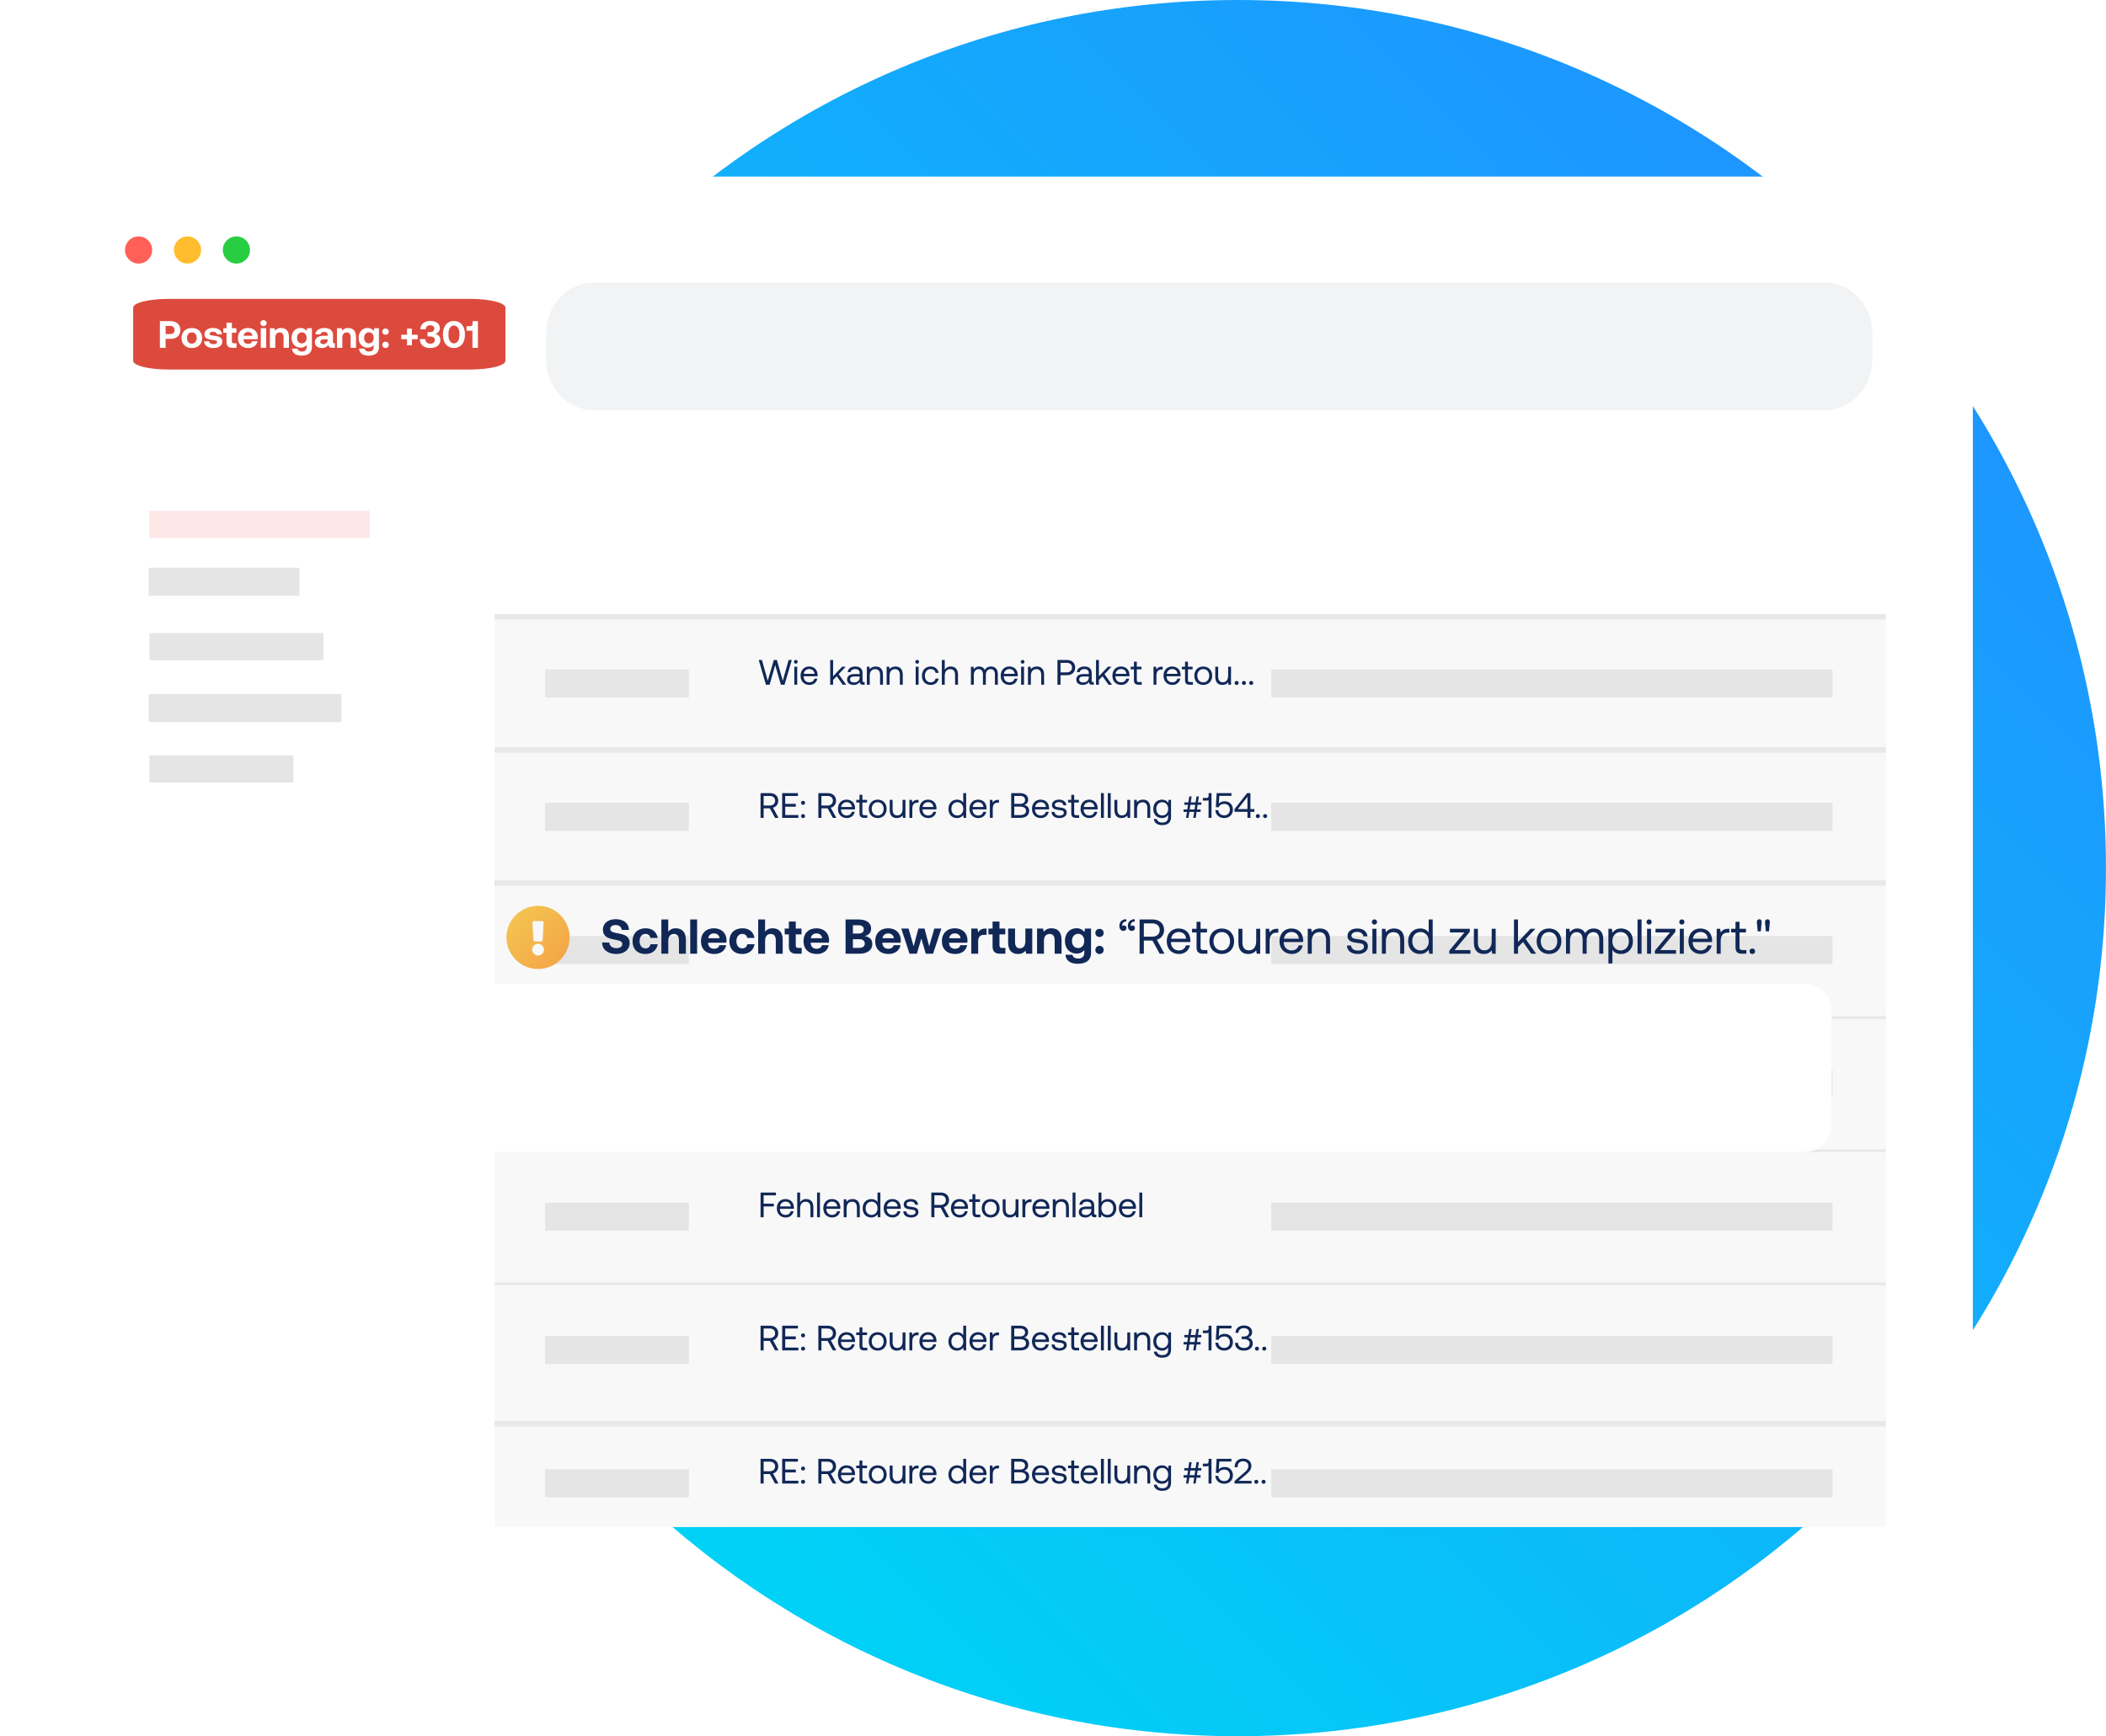 <?xml version="1.0" encoding="UTF-8"?> <svg xmlns="http://www.w3.org/2000/svg" width="775" height="639" viewBox="0 0 775 639" fill="none"><g clip-path="url(#clip0_144_973)"><path d="M455.494 638.987C631.945 638.987 774.987 495.945 774.987 319.494C774.987 143.042 631.945 0 455.494 0C279.042 0 136 143.042 136 319.494C136 495.945 279.042 638.987 455.494 638.987Z" fill="url(#paint0_linear_144_973)"></path></g><g filter="url(#filter0_d_144_973)"><path d="M716 60H35C29.477 60 25 64.477 25 70V547C25 552.523 29.477 557 35 557H716C721.523 557 726 552.523 726 547V70C726 64.477 721.523 60 716 60Z" fill="white"></path><mask id="mask0_144_973" style="mask-type:luminance" maskUnits="userSpaceOnUse" x="25" y="60" width="701" height="497"><path d="M35 557C32.348 557 29.804 555.946 27.929 554.071C26.054 552.196 25 549.652 25 547V70C25 67.348 26.054 64.804 27.929 62.929C29.804 61.054 32.348 60 35 60H716C718.652 60 721.196 61.054 723.071 62.929C724.946 64.804 726 67.348 726 70V547C726 549.652 724.946 552.196 723.071 554.071C721.196 555.946 718.652 557 716 557H35Z" fill="white"></path></mask><g mask="url(#mask0_144_973)"><path d="M51 92C53.761 92 56 89.761 56 87C56 84.239 53.761 82 51 82C48.239 82 46 84.239 46 87C46 89.761 48.239 92 51 92Z" fill="#FF6058"></path><path d="M69 92C71.761 92 74 89.761 74 87C74 84.239 71.761 82 69 82C66.239 82 64 84.239 64 87C64 89.761 66.239 92 69 92Z" fill="#FFBD2E"></path><path d="M87 92C89.761 92 92 89.761 92 87C92 84.239 89.761 82 87 82C84.239 82 82 84.239 82 87C82 89.761 84.239 92 87 92Z" fill="#29CD42"></path></g><path d="M136 183H55V193H136V183Z" fill="#FCE7E6"></path><path d="M110.204 203.944H54.692V214.272H110.204V203.944Z" fill="#E5E5E5"></path><path d="M253.503 241.382H200.573V251.71H253.503V241.382Z" fill="#E5E5E5"></path><path opacity="0.3" d="M694 221H182V557H694V221Z" fill="#E6E8EA"></path><path d="M253.503 290.439H200.573V300.767H253.503V290.439Z" fill="#E5E5E5"></path><path d="M674.361 241.382H467.805V251.71H674.361V241.382Z" fill="#E5E5E5"></path><path d="M674.361 290.439H467.805V300.767H674.361V290.439Z" fill="#E5E5E5"></path><path d="M119 228H55V238H119V228Z" fill="#E5E5E5"></path><path d="M125.696 250.419H54.692V260.747H125.696V250.419Z" fill="#E5E5E5"></path><path d="M108 273H55V283H108V273Z" fill="#E5E5E5"></path><path d="M671.367 99H218.633C208.894 99 201 107.283 201 117.5V127.5C201 137.717 208.894 146 218.633 146H671.367C681.106 146 689 137.717 689 127.5V117.5C689 107.283 681.106 99 671.367 99Z" fill="#F1F3F4"></path><path d="M694 221H182V223H694V221Z" fill="#E6E8EA"></path><path d="M694 270H182V272H694V270Z" fill="#E6E8EA"></path><path d="M694 518H182V520H694V518Z" fill="#E6E8EA"></path><path d="M253.503 339.496H200.573V349.824H253.503V339.496Z" fill="#E5E5E5"></path><path d="M674.361 339.496H467.805V349.824H674.361V339.496Z" fill="#E5E5E5"></path><path d="M694 319H182V321H694V319Z" fill="#E6E8EA"></path><path d="M253.503 388.553H200.573V398.881H253.503V388.553Z" fill="#E5E5E5"></path><path d="M674.361 388.553H467.805V398.881H674.361V388.553Z" fill="#E5E5E5"></path><path d="M694 369H182V370H694V369Z" fill="#E6E8EA"></path><path d="M253.503 437.611H200.573V447.939H253.503V437.611Z" fill="#E5E5E5"></path><path d="M674.361 437.611H467.805V447.939H674.361V437.611Z" fill="#E5E5E5"></path><path d="M694 418H182V419H694V418Z" fill="#E6E8EA"></path><path d="M253.503 486.668H200.573V496.996H253.503V486.668Z" fill="#E5E5E5"></path><path d="M674.361 486.668H467.805V496.996H674.361V486.668Z" fill="#E5E5E5"></path><path d="M694 467H182V468H694V467Z" fill="#E6E8EA"></path><path d="M253.503 535.725H200.573V546.053H253.503V535.725Z" fill="#E5E5E5"></path><path d="M674.361 535.725H467.805V546.053H674.361V535.725Z" fill="#E5E5E5"></path></g><path d="M173.158 136C176.597 135.992 179.882 135.644 182.29 135.035C184.699 134.425 186.033 133.604 185.999 132.75V113.25C186.032 112.397 184.697 111.575 182.289 110.965C179.881 110.356 176.597 110.009 173.158 110H61.842C58.403 110.009 55.119 110.356 52.711 110.965C50.303 111.575 48.968 112.397 49.001 113.25V132.75C48.967 133.604 50.301 134.425 52.71 135.035C55.118 135.644 58.403 135.992 61.842 136H173.158Z" fill="#DC4A3E"></path><path d="M281.86 252H283.212L285.279 244.785L287.359 252H288.711L291.376 242.9H290.206L288.061 250.544L285.903 242.9H284.759L282.523 250.544L280.391 242.9H279.208L281.86 252ZM292.855 244.252C293.245 244.252 293.544 243.966 293.544 243.563C293.544 243.16 293.245 242.874 292.855 242.874C292.465 242.874 292.166 243.16 292.166 243.563C292.166 243.966 292.465 244.252 292.855 244.252ZM292.309 252H293.375V245.37H292.309V252ZM297.89 252.078C299.424 252.078 300.516 251.103 300.776 249.777H299.697C299.476 250.635 298.748 251.129 297.812 251.129C296.551 251.129 295.758 250.245 295.719 248.984V248.893H300.867C300.88 248.737 300.893 248.581 300.893 248.438C300.841 246.475 299.619 245.292 297.747 245.292C295.875 245.292 294.601 246.67 294.601 248.685C294.601 250.713 295.901 252.078 297.89 252.078ZM295.784 248.009C295.888 246.93 296.785 246.228 297.76 246.228C298.865 246.228 299.645 246.865 299.749 248.009H295.784ZM305.512 252H306.578V250.258L307.917 248.88L310.114 252H311.401L308.632 248.113L311.219 245.37H309.906L306.578 248.893V242.9H305.512V252ZM317.837 251.025C317.538 251.025 317.408 250.934 317.408 250.583V247.684C317.408 246.137 316.433 245.292 314.743 245.292C313.144 245.292 312.091 246.059 311.935 247.359H313.001C313.131 246.683 313.755 246.241 314.691 246.241C315.731 246.241 316.342 246.761 316.342 247.619V248.074H314.392C312.65 248.074 311.727 248.815 311.727 250.141C311.727 251.35 312.715 252.078 314.171 252.078C315.315 252.078 315.978 251.571 316.394 250.973C316.407 251.623 316.706 252 317.59 252H318.175V251.025H317.837ZM316.342 249.296C316.342 250.401 315.575 251.168 314.249 251.168C313.365 251.168 312.806 250.726 312.806 250.076C312.806 249.322 313.339 248.971 314.288 248.971H316.342V249.296ZM322.245 245.292C321.127 245.292 320.451 245.76 320.061 246.267L319.918 245.37H318.995V252H320.061V248.685C320.061 247.19 320.815 246.267 322.063 246.267C323.22 246.267 323.857 246.995 323.857 248.373V252H324.923V248.308C324.923 246.111 323.74 245.292 322.245 245.292ZM329.532 245.292C328.414 245.292 327.738 245.76 327.348 246.267L327.205 245.37H326.282V252H327.348V248.685C327.348 247.19 328.102 246.267 329.35 246.267C330.507 246.267 331.144 246.995 331.144 248.373V252H332.21V248.308C332.21 246.111 331.027 245.292 329.532 245.292ZM337.517 244.252C337.907 244.252 338.206 243.966 338.206 243.563C338.206 243.16 337.907 242.874 337.517 242.874C337.127 242.874 336.828 243.16 336.828 243.563C336.828 243.966 337.127 244.252 337.517 244.252ZM336.971 252H338.037V245.37H336.971V252ZM342.475 252.078C344.087 252.078 345.166 251.168 345.426 249.738H344.295C344.087 250.583 343.437 251.129 342.488 251.129C341.214 251.129 340.356 250.141 340.356 248.698C340.356 247.255 341.214 246.241 342.488 246.241C343.463 246.241 344.113 246.774 344.308 247.658H345.426C345.153 246.202 344.126 245.292 342.501 245.292C340.577 245.292 339.264 246.67 339.264 248.698C339.264 250.765 340.538 252.078 342.475 252.078ZM349.844 245.292C348.726 245.292 348.05 245.838 347.66 246.462V242.9H346.594V252H347.66V248.685C347.66 247.19 348.427 246.267 349.662 246.267C350.806 246.267 351.469 246.995 351.469 248.373V252H352.535V248.308C352.535 246.111 351.326 245.292 349.844 245.292ZM364.693 245.292C363.51 245.292 362.795 245.838 362.392 246.553C362.015 245.708 361.222 245.292 360.299 245.292C359.272 245.292 358.713 245.799 358.362 246.28L358.219 245.37H357.296V252H358.362V248.503C358.362 247.177 359.025 246.267 360.117 246.267C361.131 246.267 361.716 246.943 361.716 248.243V252H362.782V248.451C362.782 247.099 363.458 246.267 364.563 246.267C365.564 246.267 366.136 246.943 366.136 248.243V252H367.202V248.178C367.202 246.085 366.071 245.292 364.693 245.292ZM371.549 252.078C373.083 252.078 374.175 251.103 374.435 249.777H373.356C373.135 250.635 372.407 251.129 371.471 251.129C370.21 251.129 369.417 250.245 369.378 248.984V248.893H374.526C374.539 248.737 374.552 248.581 374.552 248.438C374.5 246.475 373.278 245.292 371.406 245.292C369.534 245.292 368.26 246.67 368.26 248.685C368.26 250.713 369.56 252.078 371.549 252.078ZM369.443 248.009C369.547 246.93 370.444 246.228 371.419 246.228C372.524 246.228 373.304 246.865 373.408 248.009H369.443ZM376.314 244.252C376.704 244.252 377.003 243.966 377.003 243.563C377.003 243.16 376.704 242.874 376.314 242.874C375.924 242.874 375.625 243.16 375.625 243.563C375.625 243.966 375.924 244.252 376.314 244.252ZM375.768 252H376.834V245.37H375.768V252ZM381.544 245.292C380.426 245.292 379.75 245.76 379.36 246.267L379.217 245.37H378.294V252H379.36V248.685C379.36 247.19 380.114 246.267 381.362 246.267C382.519 246.267 383.156 246.995 383.156 248.373V252H384.222V248.308C384.222 246.111 383.039 245.292 381.544 245.292ZM389.14 252H390.271V248.503H392.637C394.457 248.503 395.653 247.398 395.653 245.695C395.653 243.992 394.457 242.9 392.637 242.9H389.14V252ZM392.546 243.94C393.742 243.94 394.496 244.616 394.496 245.695C394.496 246.774 393.729 247.463 392.533 247.463H390.271V243.94H392.546ZM402.172 251.025C401.873 251.025 401.743 250.934 401.743 250.583V247.684C401.743 246.137 400.768 245.292 399.078 245.292C397.479 245.292 396.426 246.059 396.27 247.359H397.336C397.466 246.683 398.09 246.241 399.026 246.241C400.066 246.241 400.677 246.761 400.677 247.619V248.074H398.727C396.985 248.074 396.062 248.815 396.062 250.141C396.062 251.35 397.05 252.078 398.506 252.078C399.65 252.078 400.313 251.571 400.729 250.973C400.742 251.623 401.041 252 401.925 252H402.51V251.025H402.172ZM400.677 249.296C400.677 250.401 399.91 251.168 398.584 251.168C397.7 251.168 397.141 250.726 397.141 250.076C397.141 249.322 397.674 248.971 398.623 248.971H400.677V249.296ZM403.33 252H404.396V250.258L405.735 248.88L407.932 252H409.219L406.45 248.113L409.037 245.37H407.724L404.396 248.893V242.9H403.33V252ZM412.643 252.078C414.177 252.078 415.269 251.103 415.529 249.777H414.45C414.229 250.635 413.501 251.129 412.565 251.129C411.304 251.129 410.511 250.245 410.472 248.984V248.893H415.62C415.633 248.737 415.646 248.581 415.646 248.438C415.594 246.475 414.372 245.292 412.5 245.292C410.628 245.292 409.354 246.67 409.354 248.685C409.354 250.713 410.654 252.078 412.643 252.078ZM410.537 248.009C410.641 246.93 411.538 246.228 412.513 246.228C413.618 246.228 414.398 246.865 414.502 248.009H410.537ZM417.281 250.271C417.281 251.441 417.736 252 419.01 252H420.167V251.025H419.114C418.542 251.025 418.347 250.817 418.347 250.258V246.345H420.063V245.37H418.347V243.511H417.281V245.37H416.085V246.345H417.281V250.271ZM427.561 245.37C426.378 245.37 425.871 245.864 425.559 246.371L425.416 245.37H424.493V252H425.559V248.62C425.559 247.567 425.936 246.41 427.327 246.41H427.86V245.37H427.561ZM431.458 252.078C432.992 252.078 434.084 251.103 434.344 249.777H433.265C433.044 250.635 432.316 251.129 431.38 251.129C430.119 251.129 429.326 250.245 429.287 248.984V248.893H434.435C434.448 248.737 434.461 248.581 434.461 248.438C434.409 246.475 433.187 245.292 431.315 245.292C429.443 245.292 428.169 246.67 428.169 248.685C428.169 250.713 429.469 252.078 431.458 252.078ZM429.352 248.009C429.456 246.93 430.353 246.228 431.328 246.228C432.433 246.228 433.213 246.865 433.317 248.009H429.352ZM436.095 250.271C436.095 251.441 436.55 252 437.824 252H438.981V251.025H437.928C437.356 251.025 437.161 250.817 437.161 250.258V246.345H438.877V245.37H437.161V243.511H436.095V245.37H434.899V246.345H436.095V250.271ZM442.795 252.078C444.732 252.078 446.084 250.7 446.084 248.685C446.084 246.67 444.732 245.292 442.795 245.292C440.858 245.292 439.506 246.67 439.506 248.685C439.506 250.7 440.858 252.078 442.795 252.078ZM442.795 251.129C441.482 251.129 440.598 250.102 440.598 248.685C440.598 247.268 441.482 246.241 442.795 246.241C444.108 246.241 444.992 247.268 444.992 248.685C444.992 250.102 444.108 251.129 442.795 251.129ZM451.947 248.685C451.947 250.18 451.219 251.103 450.01 251.103C448.905 251.103 448.281 250.375 448.281 248.997V245.37H447.215V249.062C447.215 251.259 448.372 252.078 449.828 252.078C450.92 252.078 451.557 251.61 451.947 251.116L452.09 252H453.013V245.37H451.947V248.685ZM454.336 251.35C454.336 251.792 454.648 252.078 455.077 252.078C455.506 252.078 455.818 251.792 455.818 251.35C455.818 250.908 455.506 250.622 455.077 250.622C454.648 250.622 454.336 250.908 454.336 251.35ZM457.015 251.35C457.015 251.792 457.327 252.078 457.756 252.078C458.185 252.078 458.497 251.792 458.497 251.35C458.497 250.908 458.185 250.622 457.756 250.622C457.327 250.622 457.015 250.908 457.015 251.35ZM459.694 251.35C459.694 251.792 460.006 252.078 460.435 252.078C460.864 252.078 461.176 251.792 461.176 251.35C461.176 250.908 460.864 250.622 460.435 250.622C460.006 250.622 459.694 250.908 459.694 251.35Z" fill="#112857"></path><path d="M279.884 301H281.015V297.503H283.303L285.227 301H286.501L284.46 297.282C285.63 296.957 286.397 295.969 286.397 294.695C286.397 292.992 285.188 291.9 283.368 291.9H279.884V301ZM283.29 292.94C284.473 292.94 285.24 293.629 285.24 294.695C285.24 295.761 284.473 296.463 283.277 296.463H281.015V292.94H283.29ZM287.831 301H293.798V299.96H288.962V296.892H292.849V295.852H288.962V292.94H293.629V291.9H287.831V301ZM294.782 295.475C294.782 295.917 295.094 296.203 295.523 296.203C295.952 296.203 296.264 295.917 296.264 295.475C296.264 295.033 295.952 294.747 295.523 294.747C295.094 294.747 294.782 295.033 294.782 295.475ZM294.782 300.35C294.782 300.792 295.094 301.078 295.523 301.078C295.952 301.078 296.264 300.792 296.264 300.35C296.264 299.908 295.952 299.622 295.523 299.622C295.094 299.622 294.782 299.908 294.782 300.35ZM301.149 301H302.28V297.503H304.568L306.492 301H307.766L305.725 297.282C306.895 296.957 307.662 295.969 307.662 294.695C307.662 292.992 306.453 291.9 304.633 291.9H301.149V301ZM304.555 292.94C305.738 292.94 306.505 293.629 306.505 294.695C306.505 295.761 305.738 296.463 304.542 296.463H302.28V292.94H304.555ZM311.652 301.078C313.186 301.078 314.278 300.103 314.538 298.777H313.459C313.238 299.635 312.51 300.129 311.574 300.129C310.313 300.129 309.52 299.245 309.481 297.984V297.893H314.629C314.642 297.737 314.655 297.581 314.655 297.438C314.603 295.475 313.381 294.292 311.509 294.292C309.637 294.292 308.363 295.67 308.363 297.685C308.363 299.713 309.663 301.078 311.652 301.078ZM309.546 297.009C309.65 295.93 310.547 295.228 311.522 295.228C312.627 295.228 313.407 295.865 313.511 297.009H309.546ZM316.289 299.271C316.289 300.441 316.744 301 318.018 301H319.175V300.025H318.122C317.55 300.025 317.355 299.817 317.355 299.258V295.345H319.071V294.37H317.355V292.511H316.289V294.37H315.093V295.345H316.289V299.271ZM322.989 301.078C324.926 301.078 326.278 299.7 326.278 297.685C326.278 295.67 324.926 294.292 322.989 294.292C321.052 294.292 319.7 295.67 319.7 297.685C319.7 299.7 321.052 301.078 322.989 301.078ZM322.989 300.129C321.676 300.129 320.792 299.102 320.792 297.685C320.792 296.268 321.676 295.241 322.989 295.241C324.302 295.241 325.186 296.268 325.186 297.685C325.186 299.102 324.302 300.129 322.989 300.129ZM332.141 297.685C332.141 299.18 331.413 300.103 330.204 300.103C329.099 300.103 328.475 299.375 328.475 297.997V294.37H327.409V298.062C327.409 300.259 328.566 301.078 330.022 301.078C331.114 301.078 331.751 300.61 332.141 300.116L332.284 301H333.207V294.37H332.141V297.685ZM337.729 294.37C336.546 294.37 336.039 294.864 335.727 295.371L335.584 294.37H334.661V301H335.727V297.62C335.727 296.567 336.104 295.41 337.495 295.41H338.028V294.37H337.729ZM341.626 301.078C343.16 301.078 344.252 300.103 344.512 298.777H343.433C343.212 299.635 342.484 300.129 341.548 300.129C340.287 300.129 339.494 299.245 339.455 297.984V297.893H344.603C344.616 297.737 344.629 297.581 344.629 297.438C344.577 295.475 343.355 294.292 341.483 294.292C339.611 294.292 338.337 295.67 338.337 297.685C338.337 299.713 339.637 301.078 341.626 301.078ZM339.52 297.009C339.624 295.93 340.521 295.228 341.496 295.228C342.601 295.228 343.381 295.865 343.485 297.009H339.52ZM354.474 295.384C354.071 294.747 353.317 294.292 352.199 294.292C350.366 294.292 349.014 295.657 349.014 297.685C349.014 299.843 350.366 301.078 352.199 301.078C353.317 301.078 354.032 300.545 354.474 299.934L354.617 301H355.54V291.9H354.474V295.384ZM352.303 300.129C350.99 300.129 350.106 299.128 350.106 297.685C350.106 296.242 350.99 295.241 352.303 295.241C353.603 295.241 354.487 296.255 354.487 297.711C354.487 299.128 353.603 300.129 352.303 300.129ZM360.047 301.078C361.581 301.078 362.673 300.103 362.933 298.777H361.854C361.633 299.635 360.905 300.129 359.969 300.129C358.708 300.129 357.915 299.245 357.876 297.984V297.893H363.024C363.037 297.737 363.05 297.581 363.05 297.438C362.998 295.475 361.776 294.292 359.904 294.292C358.032 294.292 356.758 295.67 356.758 297.685C356.758 299.713 358.058 301.078 360.047 301.078ZM357.941 297.009C358.045 295.93 358.942 295.228 359.917 295.228C361.022 295.228 361.802 295.865 361.906 297.009H357.941ZM367.334 294.37C366.151 294.37 365.644 294.864 365.332 295.371L365.189 294.37H364.266V301H365.332V297.62C365.332 296.567 365.709 295.41 367.1 295.41H367.633V294.37H367.334ZM372.115 301H375.43C377.588 301 378.732 300.012 378.732 298.4C378.732 297.087 377.887 296.463 376.925 296.281C377.783 295.982 378.355 295.345 378.355 294.305C378.355 292.836 377.276 291.9 375.339 291.9H372.115V301ZM375.391 292.927C376.574 292.927 377.224 293.473 377.224 294.383C377.224 295.306 376.561 295.852 375.391 295.852H373.246V292.927H375.391ZM375.43 296.866C376.782 296.866 377.575 297.425 377.575 298.452C377.575 299.388 376.834 299.973 375.43 299.973H373.246V296.866H375.43ZM383.051 301.078C384.585 301.078 385.677 300.103 385.937 298.777H384.858C384.637 299.635 383.909 300.129 382.973 300.129C381.712 300.129 380.919 299.245 380.88 297.984V297.893H386.028C386.041 297.737 386.054 297.581 386.054 297.438C386.002 295.475 384.78 294.292 382.908 294.292C381.036 294.292 379.762 295.67 379.762 297.685C379.762 299.713 381.062 301.078 383.051 301.078ZM380.945 297.009C381.049 295.93 381.946 295.228 382.921 295.228C384.026 295.228 384.806 295.865 384.91 297.009H380.945ZM386.972 298.816C386.998 300.272 388.181 301.078 389.897 301.078C391.366 301.078 392.549 300.311 392.549 299.076C392.549 297.607 391.34 297.321 389.832 297.139C388.87 297.022 388.168 296.931 388.168 296.203C388.168 295.592 388.792 295.202 389.715 295.202C390.625 295.202 391.249 295.709 391.327 296.385H392.419C392.315 295.007 391.223 294.305 389.715 294.292C388.22 294.279 387.115 295.072 387.115 296.281C387.115 297.659 388.298 297.958 389.78 298.14C390.768 298.257 391.496 298.322 391.496 299.154C391.496 299.765 390.833 300.168 389.897 300.168C388.792 300.168 388.103 299.596 388.064 298.816H386.972ZM394.226 299.271C394.226 300.441 394.681 301 395.955 301H397.112V300.025H396.059C395.487 300.025 395.292 299.817 395.292 299.258V295.345H397.008V294.37H395.292V292.511H394.226V294.37H393.03V295.345H394.226V299.271ZM400.926 301.078C402.46 301.078 403.552 300.103 403.812 298.777H402.733C402.512 299.635 401.784 300.129 400.848 300.129C399.587 300.129 398.794 299.245 398.755 297.984V297.893H403.903C403.916 297.737 403.929 297.581 403.929 297.438C403.877 295.475 402.655 294.292 400.783 294.292C398.911 294.292 397.637 295.67 397.637 297.685C397.637 299.713 398.937 301.078 400.926 301.078ZM398.82 297.009C398.924 295.93 399.821 295.228 400.796 295.228C401.901 295.228 402.681 295.865 402.785 297.009H398.82ZM405.145 301H406.211V291.9H405.145V301ZM407.671 301H408.737V291.9H407.671V301ZM414.839 297.685C414.839 299.18 414.111 300.103 412.902 300.103C411.797 300.103 411.173 299.375 411.173 297.997V294.37H410.107V298.062C410.107 300.259 411.264 301.078 412.72 301.078C413.812 301.078 414.449 300.61 414.839 300.116L414.982 301H415.905V294.37H414.839V297.685ZM420.608 294.292C419.49 294.292 418.814 294.76 418.424 295.267L418.281 294.37H417.358V301H418.424V297.685C418.424 296.19 419.178 295.267 420.426 295.267C421.583 295.267 422.22 295.995 422.22 297.373V301H423.286V297.308C423.286 295.111 422.103 294.292 420.608 294.292ZM429.871 295.514C429.455 294.773 428.714 294.292 427.596 294.292C425.763 294.292 424.411 295.657 424.411 297.685C424.411 299.843 425.763 301.078 427.596 301.078C428.714 301.078 429.429 300.61 429.871 299.856V300.636C429.871 302.079 429.117 302.729 427.726 302.729C426.621 302.729 425.88 302.261 425.698 301.429H424.606C424.775 302.885 425.958 303.678 427.648 303.678C429.923 303.678 430.937 302.586 430.937 300.675V294.37H430.014L429.871 295.514ZM427.7 300.129C426.387 300.129 425.503 299.128 425.503 297.685C425.503 296.242 426.387 295.241 427.7 295.241C429 295.241 429.884 296.255 429.884 297.711C429.884 299.128 429 300.129 427.7 300.129ZM437.299 295.306H435.83V296.203H437.169L436.922 297.919H435.544V298.816H436.792L436.454 301H437.338L437.676 298.816H439.457L439.119 301H440.003L440.341 298.816H441.81V297.919H440.471L440.718 296.203H442.096V295.306H440.848L441.186 293.122H440.302L439.964 295.306H438.183L438.521 293.122H437.637L437.299 295.306ZM439.834 296.203L439.587 297.919H437.806L438.053 296.203H439.834ZM444.763 292.888C444.763 293.343 444.555 293.668 444.126 293.668H442.644V294.643H444.113C444.399 294.643 444.607 294.591 444.737 294.474V301H445.829V291.9H444.763V292.888ZM450.695 294.903C449.85 294.903 449.07 295.111 448.511 295.774L448.719 292.901H453.165V291.9H447.718L447.419 297.074L448.472 297.1C448.862 296.021 449.98 295.865 450.539 295.865C451.8 295.865 452.593 296.736 452.593 297.971C452.593 299.375 451.592 300.09 450.526 300.09C449.213 300.09 448.42 299.219 448.316 298.166H447.237C447.328 299.752 448.498 301.065 450.526 301.065C452.229 301.065 453.711 299.973 453.711 297.958C453.711 296.151 452.476 294.903 450.695 294.903ZM454.288 298.777H459.059V301H460.151V298.777H461.62V297.776H460.151V291.9H458.929L454.288 297.802V298.777ZM459.059 293.239V297.776H455.51L459.059 293.239ZM462.144 300.35C462.144 300.792 462.456 301.078 462.885 301.078C463.314 301.078 463.626 300.792 463.626 300.35C463.626 299.908 463.314 299.622 462.885 299.622C462.456 299.622 462.144 299.908 462.144 300.35ZM464.823 300.35C464.823 300.792 465.135 301.078 465.564 301.078C465.993 301.078 466.305 300.792 466.305 300.35C466.305 299.908 465.993 299.622 465.564 299.622C465.135 299.622 464.823 299.908 464.823 300.35Z" fill="#112857"></path><path d="M279.884 399H285.851V397.96H281.015V394.892H284.902V393.852H281.015V390.94H285.682V389.9H279.884V399ZM287.51 391.252C287.9 391.252 288.199 390.966 288.199 390.563C288.199 390.16 287.9 389.874 287.51 389.874C287.12 389.874 286.821 390.16 286.821 390.563C286.821 390.966 287.12 391.252 287.51 391.252ZM286.964 399H288.03V392.37H286.964V399ZM292.741 392.292C291.623 392.292 290.947 392.76 290.557 393.267L290.414 392.37H289.491V399H290.557V395.685C290.557 394.19 291.311 393.267 292.559 393.267C293.716 393.267 294.353 393.995 294.353 395.373V399H295.419V395.308C295.419 393.111 294.236 392.292 292.741 392.292ZM302.004 393.514C301.588 392.773 300.847 392.292 299.729 392.292C297.896 392.292 296.544 393.657 296.544 395.685C296.544 397.843 297.896 399.078 299.729 399.078C300.847 399.078 301.562 398.61 302.004 397.856V398.636C302.004 400.079 301.25 400.729 299.859 400.729C298.754 400.729 298.013 400.261 297.831 399.429H296.739C296.908 400.885 298.091 401.678 299.781 401.678C302.056 401.678 303.07 400.586 303.07 398.675V392.37H302.147L302.004 393.514ZM299.833 398.129C298.52 398.129 297.636 397.128 297.636 395.685C297.636 394.242 298.52 393.241 299.833 393.241C301.133 393.241 302.017 394.255 302.017 395.711C302.017 397.128 301.133 398.129 299.833 398.129ZM307.577 399.078C309.111 399.078 310.203 398.103 310.463 396.777H309.384C309.163 397.635 308.435 398.129 307.499 398.129C306.238 398.129 305.445 397.245 305.406 395.984V395.893H310.554C310.567 395.737 310.58 395.581 310.58 395.438C310.528 393.475 309.306 392.292 307.434 392.292C305.562 392.292 304.288 393.67 304.288 395.685C304.288 397.713 305.588 399.078 307.577 399.078ZM305.471 395.009C305.575 393.93 306.472 393.228 307.447 393.228C308.552 393.228 309.332 393.865 309.436 395.009H305.471ZM315.046 392.292C313.928 392.292 313.252 392.838 312.862 393.462V389.9H311.796V399H312.862V395.685C312.862 394.19 313.629 393.267 314.864 393.267C316.008 393.267 316.671 393.995 316.671 395.373V399H317.737V395.308C317.737 393.111 316.528 392.292 315.046 392.292ZM322.075 399.078C323.609 399.078 324.701 398.103 324.961 396.777H323.882C323.661 397.635 322.933 398.129 321.997 398.129C320.736 398.129 319.943 397.245 319.904 395.984V395.893H325.052C325.065 395.737 325.078 395.581 325.078 395.438C325.026 393.475 323.804 392.292 321.932 392.292C320.06 392.292 318.786 393.67 318.786 395.685C318.786 397.713 320.086 399.078 322.075 399.078ZM319.969 395.009C320.073 393.93 320.97 393.228 321.945 393.228C323.05 393.228 323.83 393.865 323.934 395.009H319.969ZM329.544 392.292C328.426 392.292 327.75 392.76 327.36 393.267L327.217 392.37H326.294V399H327.36V395.685C327.36 394.19 328.114 393.267 329.362 393.267C330.519 393.267 331.156 393.995 331.156 395.373V399H332.222V395.308C332.222 393.111 331.039 392.292 329.544 392.292ZM338.731 393.384C338.328 392.747 337.574 392.292 336.456 392.292C334.623 392.292 333.271 393.657 333.271 395.685C333.271 397.843 334.623 399.078 336.456 399.078C337.574 399.078 338.289 398.545 338.731 397.934L338.874 399H339.797V389.9H338.731V393.384ZM336.56 398.129C335.247 398.129 334.363 397.128 334.363 395.685C334.363 394.242 335.247 393.241 336.56 393.241C337.86 393.241 338.744 394.255 338.744 395.711C338.744 397.128 337.86 398.129 336.56 398.129ZM344.304 399.078C345.838 399.078 346.93 398.103 347.19 396.777H346.111C345.89 397.635 345.162 398.129 344.226 398.129C342.965 398.129 342.172 397.245 342.133 395.984V395.893H347.281C347.294 395.737 347.307 395.581 347.307 395.438C347.255 393.475 346.033 392.292 344.161 392.292C342.289 392.292 341.015 393.67 341.015 395.685C341.015 397.713 342.315 399.078 344.304 399.078ZM342.198 395.009C342.302 393.93 343.199 393.228 344.174 393.228C345.279 393.228 346.059 393.865 346.163 395.009H342.198ZM352.082 399H353.213V395.503H355.501L357.425 399H358.699L356.658 395.282C357.828 394.957 358.595 393.969 358.595 392.695C358.595 390.992 357.386 389.9 355.566 389.9H352.082V399ZM355.488 390.94C356.671 390.94 357.438 391.629 357.438 392.695C357.438 393.761 356.671 394.463 355.475 394.463H353.213V390.94H355.488ZM362.586 399.078C364.12 399.078 365.212 398.103 365.472 396.777H364.393C364.172 397.635 363.444 398.129 362.508 398.129C361.247 398.129 360.454 397.245 360.415 395.984V395.893H365.563C365.576 395.737 365.589 395.581 365.589 395.438C365.537 393.475 364.315 392.292 362.443 392.292C360.571 392.292 359.297 393.67 359.297 395.685C359.297 397.713 360.597 399.078 362.586 399.078ZM360.48 395.009C360.584 393.93 361.481 393.228 362.456 393.228C363.561 393.228 364.341 393.865 364.445 395.009H360.48ZM367.223 397.271C367.223 398.441 367.678 399 368.952 399H370.109V398.025H369.056C368.484 398.025 368.289 397.817 368.289 397.258V393.345H370.005V392.37H368.289V390.511H367.223V392.37H366.027V393.345H367.223V397.271ZM373.923 399.078C375.86 399.078 377.212 397.7 377.212 395.685C377.212 393.67 375.86 392.292 373.923 392.292C371.986 392.292 370.634 393.67 370.634 395.685C370.634 397.7 371.986 399.078 373.923 399.078ZM373.923 398.129C372.61 398.129 371.726 397.102 371.726 395.685C371.726 394.268 372.61 393.241 373.923 393.241C375.236 393.241 376.12 394.268 376.12 395.685C376.12 397.102 375.236 398.129 373.923 398.129ZM383.075 395.685C383.075 397.18 382.347 398.103 381.138 398.103C380.033 398.103 379.409 397.375 379.409 395.997V392.37H378.343V396.062C378.343 398.259 379.5 399.078 380.956 399.078C382.048 399.078 382.685 398.61 383.075 398.116L383.218 399H384.141V392.37H383.075V395.685ZM388.662 392.37C387.479 392.37 386.972 392.864 386.66 393.371L386.517 392.37H385.594V399H386.66V395.62C386.66 394.567 387.037 393.41 388.428 393.41H388.961V392.37H388.662ZM392.559 399.078C394.093 399.078 395.185 398.103 395.445 396.777H394.366C394.145 397.635 393.417 398.129 392.481 398.129C391.22 398.129 390.427 397.245 390.388 395.984V395.893H395.536C395.549 395.737 395.562 395.581 395.562 395.438C395.51 393.475 394.288 392.292 392.416 392.292C390.544 392.292 389.27 393.67 389.27 395.685C389.27 397.713 390.57 399.078 392.559 399.078ZM390.453 395.009C390.557 393.93 391.454 393.228 392.429 393.228C393.534 393.228 394.314 393.865 394.418 395.009H390.453ZM400.029 392.292C398.911 392.292 398.235 392.76 397.845 393.267L397.702 392.37H396.779V399H397.845V395.685C397.845 394.19 398.599 393.267 399.847 393.267C401.004 393.267 401.641 393.995 401.641 395.373V399H402.707V395.308C402.707 393.111 401.524 392.292 400.029 392.292ZM409.929 398.025C409.63 398.025 409.5 397.934 409.5 397.583V394.684C409.5 393.137 408.525 392.292 406.835 392.292C405.236 392.292 404.183 393.059 404.027 394.359H405.093C405.223 393.683 405.847 393.241 406.783 393.241C407.823 393.241 408.434 393.761 408.434 394.619V395.074H406.484C404.742 395.074 403.819 395.815 403.819 397.141C403.819 398.35 404.807 399.078 406.263 399.078C407.407 399.078 408.07 398.571 408.486 397.973C408.499 398.623 408.798 399 409.682 399H410.267V398.025H409.929ZM408.434 396.296C408.434 397.401 407.667 398.168 406.341 398.168C405.457 398.168 404.898 397.726 404.898 397.076C404.898 396.322 405.431 395.971 406.38 395.971H408.434V396.296ZM414.336 392.292C413.218 392.292 412.542 392.76 412.152 393.267L412.009 392.37H411.086V399H412.152V395.685C412.152 394.19 412.906 393.267 414.154 393.267C415.311 393.267 415.948 393.995 415.948 395.373V399H417.014V395.308C417.014 393.111 415.831 392.292 414.336 392.292ZM417.672 393.345H418.868V399H419.934V393.345H421.806V392.37H419.934V391.603C419.934 391.096 420.129 390.875 420.662 390.875H421.806V389.9H420.597C419.362 389.9 418.868 390.459 418.868 391.629V392.37H417.672V393.345ZM425.644 392.37C424.461 392.37 423.954 392.864 423.642 393.371L423.499 392.37H422.576V399H423.642V395.62C423.642 394.567 424.019 393.41 425.41 393.41H425.943V392.37H425.644ZM432.501 398.025C432.202 398.025 432.072 397.934 432.072 397.583V394.684C432.072 393.137 431.097 392.292 429.407 392.292C427.808 392.292 426.755 393.059 426.599 394.359H427.665C427.795 393.683 428.419 393.241 429.355 393.241C430.395 393.241 431.006 393.761 431.006 394.619V395.074H429.056C427.314 395.074 426.391 395.815 426.391 397.141C426.391 398.35 427.379 399.078 428.835 399.078C429.979 399.078 430.642 398.571 431.058 397.973C431.071 398.623 431.37 399 432.254 399H432.839V398.025H432.501ZM431.006 396.296C431.006 397.401 430.239 398.168 428.913 398.168C428.029 398.168 427.47 397.726 427.47 397.076C427.47 396.322 428.003 395.971 428.952 395.971H431.006V396.296ZM438.885 393.514C438.469 392.773 437.728 392.292 436.61 392.292C434.777 392.292 433.425 393.657 433.425 395.685C433.425 397.843 434.777 399.078 436.61 399.078C437.728 399.078 438.443 398.61 438.885 397.856V398.636C438.885 400.079 438.131 400.729 436.74 400.729C435.635 400.729 434.894 400.261 434.712 399.429H433.62C433.789 400.885 434.972 401.678 436.662 401.678C438.937 401.678 439.951 400.586 439.951 398.675V392.37H439.028L438.885 393.514ZM436.714 398.129C435.401 398.129 434.517 397.128 434.517 395.685C434.517 394.242 435.401 393.241 436.714 393.241C438.014 393.241 438.898 394.255 438.898 395.711C438.898 397.128 438.014 398.129 436.714 398.129ZM444.458 399.078C445.992 399.078 447.084 398.103 447.344 396.777H446.265C446.044 397.635 445.316 398.129 444.38 398.129C443.119 398.129 442.326 397.245 442.287 395.984V395.893H447.435C447.448 395.737 447.461 395.581 447.461 395.438C447.409 393.475 446.187 392.292 444.315 392.292C442.443 392.292 441.169 393.67 441.169 395.685C441.169 397.713 442.469 399.078 444.458 399.078ZM442.352 395.009C442.456 393.93 443.353 393.228 444.328 393.228C445.433 393.228 446.213 393.865 446.317 395.009H442.352Z" fill="#112857"></path><path d="M279.884 448H281.015V444.022H284.759V442.982H281.015V439.94H285.539V438.9H279.884V448ZM289.156 448.078C290.69 448.078 291.782 447.103 292.042 445.777H290.963C290.742 446.635 290.014 447.129 289.078 447.129C287.817 447.129 287.024 446.245 286.985 444.984V444.893H292.133C292.146 444.737 292.159 444.581 292.159 444.438C292.107 442.475 290.885 441.292 289.013 441.292C287.141 441.292 285.867 442.67 285.867 444.685C285.867 446.713 287.167 448.078 289.156 448.078ZM287.05 444.009C287.154 442.93 288.051 442.228 289.026 442.228C290.131 442.228 290.911 442.865 291.015 444.009H287.05ZM296.625 441.292C295.507 441.292 294.831 441.838 294.441 442.462V438.9H293.375V448H294.441V444.685C294.441 443.19 295.208 442.267 296.443 442.267C297.587 442.267 298.25 442.995 298.25 444.373V448H299.316V444.308C299.316 442.111 298.107 441.292 296.625 441.292ZM300.675 448H301.741V438.9H300.675V448ZM306.257 448.078C307.791 448.078 308.883 447.103 309.143 445.777H308.064C307.843 446.635 307.115 447.129 306.179 447.129C304.918 447.129 304.125 446.245 304.086 444.984V444.893H309.234C309.247 444.737 309.26 444.581 309.26 444.438C309.208 442.475 307.986 441.292 306.114 441.292C304.242 441.292 302.968 442.67 302.968 444.685C302.968 446.713 304.268 448.078 306.257 448.078ZM304.151 444.009C304.255 442.93 305.152 442.228 306.127 442.228C307.232 442.228 308.012 442.865 308.116 444.009H304.151ZM313.726 441.292C312.608 441.292 311.932 441.76 311.542 442.267L311.399 441.37H310.476V448H311.542V444.685C311.542 443.19 312.296 442.267 313.544 442.267C314.701 442.267 315.338 442.995 315.338 444.373V448H316.404V444.308C316.404 442.111 315.221 441.292 313.726 441.292ZM322.913 442.384C322.51 441.747 321.756 441.292 320.638 441.292C318.805 441.292 317.453 442.657 317.453 444.685C317.453 446.843 318.805 448.078 320.638 448.078C321.756 448.078 322.471 447.545 322.913 446.934L323.056 448H323.979V438.9H322.913V442.384ZM320.742 447.129C319.429 447.129 318.545 446.128 318.545 444.685C318.545 443.242 319.429 442.241 320.742 442.241C322.042 442.241 322.926 443.255 322.926 444.711C322.926 446.128 322.042 447.129 320.742 447.129ZM328.486 448.078C330.02 448.078 331.112 447.103 331.372 445.777H330.293C330.072 446.635 329.344 447.129 328.408 447.129C327.147 447.129 326.354 446.245 326.315 444.984V444.893H331.463C331.476 444.737 331.489 444.581 331.489 444.438C331.437 442.475 330.215 441.292 328.343 441.292C326.471 441.292 325.197 442.67 325.197 444.685C325.197 446.713 326.497 448.078 328.486 448.078ZM326.38 444.009C326.484 442.93 327.381 442.228 328.356 442.228C329.461 442.228 330.241 442.865 330.345 444.009H326.38ZM332.407 445.816C332.433 447.272 333.616 448.078 335.332 448.078C336.801 448.078 337.984 447.311 337.984 446.076C337.984 444.607 336.775 444.321 335.267 444.139C334.305 444.022 333.603 443.931 333.603 443.203C333.603 442.592 334.227 442.202 335.15 442.202C336.06 442.202 336.684 442.709 336.762 443.385H337.854C337.75 442.007 336.658 441.305 335.15 441.292C333.655 441.279 332.55 442.072 332.55 443.281C332.55 444.659 333.733 444.958 335.215 445.14C336.203 445.257 336.931 445.322 336.931 446.154C336.931 446.765 336.268 447.168 335.332 447.168C334.227 447.168 333.538 446.596 333.499 445.816H332.407ZM342.726 448H343.857V444.503H346.145L348.069 448H349.343L347.302 444.282C348.472 443.957 349.239 442.969 349.239 441.695C349.239 439.992 348.03 438.9 346.21 438.9H342.726V448ZM346.132 439.94C347.315 439.94 348.082 440.629 348.082 441.695C348.082 442.761 347.315 443.463 346.119 443.463H343.857V439.94H346.132ZM353.229 448.078C354.763 448.078 355.855 447.103 356.115 445.777H355.036C354.815 446.635 354.087 447.129 353.151 447.129C351.89 447.129 351.097 446.245 351.058 444.984V444.893H356.206C356.219 444.737 356.232 444.581 356.232 444.438C356.18 442.475 354.958 441.292 353.086 441.292C351.214 441.292 349.94 442.67 349.94 444.685C349.94 446.713 351.24 448.078 353.229 448.078ZM351.123 444.009C351.227 442.93 352.124 442.228 353.099 442.228C354.204 442.228 354.984 442.865 355.088 444.009H351.123ZM357.867 446.271C357.867 447.441 358.322 448 359.596 448H360.753V447.025H359.7C359.128 447.025 358.933 446.817 358.933 446.258V442.345H360.649V441.37H358.933V439.511H357.867V441.37H356.671V442.345H357.867V446.271ZM364.566 448.078C366.503 448.078 367.855 446.7 367.855 444.685C367.855 442.67 366.503 441.292 364.566 441.292C362.629 441.292 361.277 442.67 361.277 444.685C361.277 446.7 362.629 448.078 364.566 448.078ZM364.566 447.129C363.253 447.129 362.369 446.102 362.369 444.685C362.369 443.268 363.253 442.241 364.566 442.241C365.879 442.241 366.763 443.268 366.763 444.685C366.763 446.102 365.879 447.129 364.566 447.129ZM373.719 444.685C373.719 446.18 372.991 447.103 371.782 447.103C370.677 447.103 370.053 446.375 370.053 444.997V441.37H368.987V445.062C368.987 447.259 370.144 448.078 371.6 448.078C372.692 448.078 373.329 447.61 373.719 447.116L373.862 448H374.785V441.37H373.719V444.685ZM379.306 441.37C378.123 441.37 377.616 441.864 377.304 442.371L377.161 441.37H376.238V448H377.304V444.62C377.304 443.567 377.681 442.41 379.072 442.41H379.605V441.37H379.306ZM383.203 448.078C384.737 448.078 385.829 447.103 386.089 445.777H385.01C384.789 446.635 384.061 447.129 383.125 447.129C381.864 447.129 381.071 446.245 381.032 444.984V444.893H386.18C386.193 444.737 386.206 444.581 386.206 444.438C386.154 442.475 384.932 441.292 383.06 441.292C381.188 441.292 379.914 442.67 379.914 444.685C379.914 446.713 381.214 448.078 383.203 448.078ZM381.097 444.009C381.201 442.93 382.098 442.228 383.073 442.228C384.178 442.228 384.958 442.865 385.062 444.009H381.097ZM390.672 441.292C389.554 441.292 388.878 441.76 388.488 442.267L388.345 441.37H387.422V448H388.488V444.685C388.488 443.19 389.242 442.267 390.49 442.267C391.647 442.267 392.284 442.995 392.284 444.373V448H393.35V444.308C393.35 442.111 392.167 441.292 390.672 441.292ZM394.709 448H395.775V438.9H394.709V448ZM403.099 447.025C402.8 447.025 402.67 446.934 402.67 446.583V443.684C402.67 442.137 401.695 441.292 400.005 441.292C398.406 441.292 397.353 442.059 397.197 443.359H398.263C398.393 442.683 399.017 442.241 399.953 442.241C400.993 442.241 401.604 442.761 401.604 443.619V444.074H399.654C397.912 444.074 396.989 444.815 396.989 446.141C396.989 447.35 397.977 448.078 399.433 448.078C400.577 448.078 401.24 447.571 401.656 446.973C401.669 447.623 401.968 448 402.852 448H403.437V447.025H403.099ZM401.604 445.296C401.604 446.401 400.837 447.168 399.511 447.168C398.627 447.168 398.068 446.726 398.068 446.076C398.068 445.322 398.601 444.971 399.55 444.971H401.604V445.296ZM407.597 441.292C406.479 441.292 405.764 441.825 405.322 442.436V438.9H404.256V448H405.179L405.322 446.986C405.725 447.623 406.479 448.078 407.597 448.078C409.43 448.078 410.782 446.713 410.782 444.685C410.782 442.527 409.43 441.292 407.597 441.292ZM407.493 447.129C406.193 447.129 405.309 446.115 405.309 444.659C405.309 443.242 406.193 442.241 407.493 442.241C408.806 442.241 409.69 443.242 409.69 444.685C409.69 446.128 408.806 447.129 407.493 447.129ZM415.055 448.078C416.589 448.078 417.681 447.103 417.941 445.777H416.862C416.641 446.635 415.913 447.129 414.977 447.129C413.716 447.129 412.923 446.245 412.884 444.984V444.893H418.032C418.045 444.737 418.058 444.581 418.058 444.438C418.006 442.475 416.784 441.292 414.912 441.292C413.04 441.292 411.766 442.67 411.766 444.685C411.766 446.713 413.066 448.078 415.055 448.078ZM412.949 444.009C413.053 442.93 413.95 442.228 414.925 442.228C416.03 442.228 416.81 442.865 416.914 444.009H412.949ZM419.275 448H420.341V438.9H419.275V448Z" fill="#112857"></path><path d="M279.884 497H281.015V493.503H283.303L285.227 497H286.501L284.46 493.282C285.63 492.957 286.397 491.969 286.397 490.695C286.397 488.992 285.188 487.9 283.368 487.9H279.884V497ZM283.29 488.94C284.473 488.94 285.24 489.629 285.24 490.695C285.24 491.761 284.473 492.463 283.277 492.463H281.015V488.94H283.29ZM287.831 497H293.798V495.96H288.962V492.892H292.849V491.852H288.962V488.94H293.629V487.9H287.831V497ZM294.782 491.475C294.782 491.917 295.094 492.203 295.523 492.203C295.952 492.203 296.264 491.917 296.264 491.475C296.264 491.033 295.952 490.747 295.523 490.747C295.094 490.747 294.782 491.033 294.782 491.475ZM294.782 496.35C294.782 496.792 295.094 497.078 295.523 497.078C295.952 497.078 296.264 496.792 296.264 496.35C296.264 495.908 295.952 495.622 295.523 495.622C295.094 495.622 294.782 495.908 294.782 496.35ZM301.149 497H302.28V493.503H304.568L306.492 497H307.766L305.725 493.282C306.895 492.957 307.662 491.969 307.662 490.695C307.662 488.992 306.453 487.9 304.633 487.9H301.149V497ZM304.555 488.94C305.738 488.94 306.505 489.629 306.505 490.695C306.505 491.761 305.738 492.463 304.542 492.463H302.28V488.94H304.555ZM311.652 497.078C313.186 497.078 314.278 496.103 314.538 494.777H313.459C313.238 495.635 312.51 496.129 311.574 496.129C310.313 496.129 309.52 495.245 309.481 493.984V493.893H314.629C314.642 493.737 314.655 493.581 314.655 493.438C314.603 491.475 313.381 490.292 311.509 490.292C309.637 490.292 308.363 491.67 308.363 493.685C308.363 495.713 309.663 497.078 311.652 497.078ZM309.546 493.009C309.65 491.93 310.547 491.228 311.522 491.228C312.627 491.228 313.407 491.865 313.511 493.009H309.546ZM316.289 495.271C316.289 496.441 316.744 497 318.018 497H319.175V496.025H318.122C317.55 496.025 317.355 495.817 317.355 495.258V491.345H319.071V490.37H317.355V488.511H316.289V490.37H315.093V491.345H316.289V495.271ZM322.989 497.078C324.926 497.078 326.278 495.7 326.278 493.685C326.278 491.67 324.926 490.292 322.989 490.292C321.052 490.292 319.7 491.67 319.7 493.685C319.7 495.7 321.052 497.078 322.989 497.078ZM322.989 496.129C321.676 496.129 320.792 495.102 320.792 493.685C320.792 492.268 321.676 491.241 322.989 491.241C324.302 491.241 325.186 492.268 325.186 493.685C325.186 495.102 324.302 496.129 322.989 496.129ZM332.141 493.685C332.141 495.18 331.413 496.103 330.204 496.103C329.099 496.103 328.475 495.375 328.475 493.997V490.37H327.409V494.062C327.409 496.259 328.566 497.078 330.022 497.078C331.114 497.078 331.751 496.61 332.141 496.116L332.284 497H333.207V490.37H332.141V493.685ZM337.729 490.37C336.546 490.37 336.039 490.864 335.727 491.371L335.584 490.37H334.661V497H335.727V493.62C335.727 492.567 336.104 491.41 337.495 491.41H338.028V490.37H337.729ZM341.626 497.078C343.16 497.078 344.252 496.103 344.512 494.777H343.433C343.212 495.635 342.484 496.129 341.548 496.129C340.287 496.129 339.494 495.245 339.455 493.984V493.893H344.603C344.616 493.737 344.629 493.581 344.629 493.438C344.577 491.475 343.355 490.292 341.483 490.292C339.611 490.292 338.337 491.67 338.337 493.685C338.337 495.713 339.637 497.078 341.626 497.078ZM339.52 493.009C339.624 491.93 340.521 491.228 341.496 491.228C342.601 491.228 343.381 491.865 343.485 493.009H339.52ZM354.474 491.384C354.071 490.747 353.317 490.292 352.199 490.292C350.366 490.292 349.014 491.657 349.014 493.685C349.014 495.843 350.366 497.078 352.199 497.078C353.317 497.078 354.032 496.545 354.474 495.934L354.617 497H355.54V487.9H354.474V491.384ZM352.303 496.129C350.99 496.129 350.106 495.128 350.106 493.685C350.106 492.242 350.99 491.241 352.303 491.241C353.603 491.241 354.487 492.255 354.487 493.711C354.487 495.128 353.603 496.129 352.303 496.129ZM360.047 497.078C361.581 497.078 362.673 496.103 362.933 494.777H361.854C361.633 495.635 360.905 496.129 359.969 496.129C358.708 496.129 357.915 495.245 357.876 493.984V493.893H363.024C363.037 493.737 363.05 493.581 363.05 493.438C362.998 491.475 361.776 490.292 359.904 490.292C358.032 490.292 356.758 491.67 356.758 493.685C356.758 495.713 358.058 497.078 360.047 497.078ZM357.941 493.009C358.045 491.93 358.942 491.228 359.917 491.228C361.022 491.228 361.802 491.865 361.906 493.009H357.941ZM367.334 490.37C366.151 490.37 365.644 490.864 365.332 491.371L365.189 490.37H364.266V497H365.332V493.62C365.332 492.567 365.709 491.41 367.1 491.41H367.633V490.37H367.334ZM372.115 497H375.43C377.588 497 378.732 496.012 378.732 494.4C378.732 493.087 377.887 492.463 376.925 492.281C377.783 491.982 378.355 491.345 378.355 490.305C378.355 488.836 377.276 487.9 375.339 487.9H372.115V497ZM375.391 488.927C376.574 488.927 377.224 489.473 377.224 490.383C377.224 491.306 376.561 491.852 375.391 491.852H373.246V488.927H375.391ZM375.43 492.866C376.782 492.866 377.575 493.425 377.575 494.452C377.575 495.388 376.834 495.973 375.43 495.973H373.246V492.866H375.43ZM383.051 497.078C384.585 497.078 385.677 496.103 385.937 494.777H384.858C384.637 495.635 383.909 496.129 382.973 496.129C381.712 496.129 380.919 495.245 380.88 493.984V493.893H386.028C386.041 493.737 386.054 493.581 386.054 493.438C386.002 491.475 384.78 490.292 382.908 490.292C381.036 490.292 379.762 491.67 379.762 493.685C379.762 495.713 381.062 497.078 383.051 497.078ZM380.945 493.009C381.049 491.93 381.946 491.228 382.921 491.228C384.026 491.228 384.806 491.865 384.91 493.009H380.945ZM386.972 494.816C386.998 496.272 388.181 497.078 389.897 497.078C391.366 497.078 392.549 496.311 392.549 495.076C392.549 493.607 391.34 493.321 389.832 493.139C388.87 493.022 388.168 492.931 388.168 492.203C388.168 491.592 388.792 491.202 389.715 491.202C390.625 491.202 391.249 491.709 391.327 492.385H392.419C392.315 491.007 391.223 490.305 389.715 490.292C388.22 490.279 387.115 491.072 387.115 492.281C387.115 493.659 388.298 493.958 389.78 494.14C390.768 494.257 391.496 494.322 391.496 495.154C391.496 495.765 390.833 496.168 389.897 496.168C388.792 496.168 388.103 495.596 388.064 494.816H386.972ZM394.226 495.271C394.226 496.441 394.681 497 395.955 497H397.112V496.025H396.059C395.487 496.025 395.292 495.817 395.292 495.258V491.345H397.008V490.37H395.292V488.511H394.226V490.37H393.03V491.345H394.226V495.271ZM400.926 497.078C402.46 497.078 403.552 496.103 403.812 494.777H402.733C402.512 495.635 401.784 496.129 400.848 496.129C399.587 496.129 398.794 495.245 398.755 493.984V493.893H403.903C403.916 493.737 403.929 493.581 403.929 493.438C403.877 491.475 402.655 490.292 400.783 490.292C398.911 490.292 397.637 491.67 397.637 493.685C397.637 495.713 398.937 497.078 400.926 497.078ZM398.82 493.009C398.924 491.93 399.821 491.228 400.796 491.228C401.901 491.228 402.681 491.865 402.785 493.009H398.82ZM405.145 497H406.211V487.9H405.145V497ZM407.671 497H408.737V487.9H407.671V497ZM414.839 493.685C414.839 495.18 414.111 496.103 412.902 496.103C411.797 496.103 411.173 495.375 411.173 493.997V490.37H410.107V494.062C410.107 496.259 411.264 497.078 412.72 497.078C413.812 497.078 414.449 496.61 414.839 496.116L414.982 497H415.905V490.37H414.839V493.685ZM420.608 490.292C419.49 490.292 418.814 490.76 418.424 491.267L418.281 490.37H417.358V497H418.424V493.685C418.424 492.19 419.178 491.267 420.426 491.267C421.583 491.267 422.22 491.995 422.22 493.373V497H423.286V493.308C423.286 491.111 422.103 490.292 420.608 490.292ZM429.871 491.514C429.455 490.773 428.714 490.292 427.596 490.292C425.763 490.292 424.411 491.657 424.411 493.685C424.411 495.843 425.763 497.078 427.596 497.078C428.714 497.078 429.429 496.61 429.871 495.856V496.636C429.871 498.079 429.117 498.729 427.726 498.729C426.621 498.729 425.88 498.261 425.698 497.429H424.606C424.775 498.885 425.958 499.678 427.648 499.678C429.923 499.678 430.937 498.586 430.937 496.675V490.37H430.014L429.871 491.514ZM427.7 496.129C426.387 496.129 425.503 495.128 425.503 493.685C425.503 492.242 426.387 491.241 427.7 491.241C429 491.241 429.884 492.255 429.884 493.711C429.884 495.128 429 496.129 427.7 496.129ZM437.299 491.306H435.83V492.203H437.169L436.922 493.919H435.544V494.816H436.792L436.454 497H437.338L437.676 494.816H439.457L439.119 497H440.003L440.341 494.816H441.81V493.919H440.471L440.718 492.203H442.096V491.306H440.848L441.186 489.122H440.302L439.964 491.306H438.183L438.521 489.122H437.637L437.299 491.306ZM439.834 492.203L439.587 493.919H437.806L438.053 492.203H439.834ZM444.763 488.888C444.763 489.343 444.555 489.668 444.126 489.668H442.644V490.643H444.113C444.399 490.643 444.607 490.591 444.737 490.474V497H445.829V487.9H444.763V488.888ZM450.695 490.903C449.85 490.903 449.07 491.111 448.511 491.774L448.719 488.901H453.165V487.9H447.718L447.419 493.074L448.472 493.1C448.862 492.021 449.98 491.865 450.539 491.865C451.8 491.865 452.593 492.736 452.593 493.971C452.593 495.375 451.592 496.09 450.526 496.09C449.213 496.09 448.42 495.219 448.316 494.166H447.237C447.328 495.752 448.498 497.065 450.526 497.065C452.229 497.065 453.711 495.973 453.711 493.958C453.711 492.151 452.476 490.903 450.695 490.903ZM459.306 492.268C460.177 492.034 460.775 491.371 460.775 490.227C460.775 488.797 459.592 487.822 457.72 487.822C455.926 487.822 454.678 488.927 454.665 490.526H455.744C455.757 489.486 456.589 488.797 457.733 488.797C458.825 488.797 459.657 489.369 459.657 490.292C459.657 491.215 458.981 491.891 457.629 491.891H456.914V492.84H457.694C459.111 492.84 459.891 493.451 459.891 494.4C459.891 495.44 458.981 496.103 457.798 496.103C456.511 496.103 455.575 495.388 455.562 494.192H454.483C454.483 495.999 455.757 497.078 457.733 497.078C459.709 497.078 461.009 496.025 461.009 494.478C461.009 493.087 460.138 492.424 459.306 492.268ZM461.827 496.35C461.827 496.792 462.139 497.078 462.568 497.078C462.997 497.078 463.309 496.792 463.309 496.35C463.309 495.908 462.997 495.622 462.568 495.622C462.139 495.622 461.827 495.908 461.827 496.35ZM464.505 496.35C464.505 496.792 464.817 497.078 465.246 497.078C465.675 497.078 465.987 496.792 465.987 496.35C465.987 495.908 465.675 495.622 465.246 495.622C464.817 495.622 464.505 495.908 464.505 496.35Z" fill="#112857"></path><path d="M279.884 546H281.015V542.503H283.303L285.227 546H286.501L284.46 542.282C285.63 541.957 286.397 540.969 286.397 539.695C286.397 537.992 285.188 536.9 283.368 536.9H279.884V546ZM283.29 537.94C284.473 537.94 285.24 538.629 285.24 539.695C285.24 540.761 284.473 541.463 283.277 541.463H281.015V537.94H283.29ZM287.831 546H293.798V544.96H288.962V541.892H292.849V540.852H288.962V537.94H293.629V536.9H287.831V546ZM294.782 540.475C294.782 540.917 295.094 541.203 295.523 541.203C295.952 541.203 296.264 540.917 296.264 540.475C296.264 540.033 295.952 539.747 295.523 539.747C295.094 539.747 294.782 540.033 294.782 540.475ZM294.782 545.35C294.782 545.792 295.094 546.078 295.523 546.078C295.952 546.078 296.264 545.792 296.264 545.35C296.264 544.908 295.952 544.622 295.523 544.622C295.094 544.622 294.782 544.908 294.782 545.35ZM301.149 546H302.28V542.503H304.568L306.492 546H307.766L305.725 542.282C306.895 541.957 307.662 540.969 307.662 539.695C307.662 537.992 306.453 536.9 304.633 536.9H301.149V546ZM304.555 537.94C305.738 537.94 306.505 538.629 306.505 539.695C306.505 540.761 305.738 541.463 304.542 541.463H302.28V537.94H304.555ZM311.652 546.078C313.186 546.078 314.278 545.103 314.538 543.777H313.459C313.238 544.635 312.51 545.129 311.574 545.129C310.313 545.129 309.52 544.245 309.481 542.984V542.893H314.629C314.642 542.737 314.655 542.581 314.655 542.438C314.603 540.475 313.381 539.292 311.509 539.292C309.637 539.292 308.363 540.67 308.363 542.685C308.363 544.713 309.663 546.078 311.652 546.078ZM309.546 542.009C309.65 540.93 310.547 540.228 311.522 540.228C312.627 540.228 313.407 540.865 313.511 542.009H309.546ZM316.289 544.271C316.289 545.441 316.744 546 318.018 546H319.175V545.025H318.122C317.55 545.025 317.355 544.817 317.355 544.258V540.345H319.071V539.37H317.355V537.511H316.289V539.37H315.093V540.345H316.289V544.271ZM322.989 546.078C324.926 546.078 326.278 544.7 326.278 542.685C326.278 540.67 324.926 539.292 322.989 539.292C321.052 539.292 319.7 540.67 319.7 542.685C319.7 544.7 321.052 546.078 322.989 546.078ZM322.989 545.129C321.676 545.129 320.792 544.102 320.792 542.685C320.792 541.268 321.676 540.241 322.989 540.241C324.302 540.241 325.186 541.268 325.186 542.685C325.186 544.102 324.302 545.129 322.989 545.129ZM332.141 542.685C332.141 544.18 331.413 545.103 330.204 545.103C329.099 545.103 328.475 544.375 328.475 542.997V539.37H327.409V543.062C327.409 545.259 328.566 546.078 330.022 546.078C331.114 546.078 331.751 545.61 332.141 545.116L332.284 546H333.207V539.37H332.141V542.685ZM337.729 539.37C336.546 539.37 336.039 539.864 335.727 540.371L335.584 539.37H334.661V546H335.727V542.62C335.727 541.567 336.104 540.41 337.495 540.41H338.028V539.37H337.729ZM341.626 546.078C343.16 546.078 344.252 545.103 344.512 543.777H343.433C343.212 544.635 342.484 545.129 341.548 545.129C340.287 545.129 339.494 544.245 339.455 542.984V542.893H344.603C344.616 542.737 344.629 542.581 344.629 542.438C344.577 540.475 343.355 539.292 341.483 539.292C339.611 539.292 338.337 540.67 338.337 542.685C338.337 544.713 339.637 546.078 341.626 546.078ZM339.52 542.009C339.624 540.93 340.521 540.228 341.496 540.228C342.601 540.228 343.381 540.865 343.485 542.009H339.52ZM354.474 540.384C354.071 539.747 353.317 539.292 352.199 539.292C350.366 539.292 349.014 540.657 349.014 542.685C349.014 544.843 350.366 546.078 352.199 546.078C353.317 546.078 354.032 545.545 354.474 544.934L354.617 546H355.54V536.9H354.474V540.384ZM352.303 545.129C350.99 545.129 350.106 544.128 350.106 542.685C350.106 541.242 350.99 540.241 352.303 540.241C353.603 540.241 354.487 541.255 354.487 542.711C354.487 544.128 353.603 545.129 352.303 545.129ZM360.047 546.078C361.581 546.078 362.673 545.103 362.933 543.777H361.854C361.633 544.635 360.905 545.129 359.969 545.129C358.708 545.129 357.915 544.245 357.876 542.984V542.893H363.024C363.037 542.737 363.05 542.581 363.05 542.438C362.998 540.475 361.776 539.292 359.904 539.292C358.032 539.292 356.758 540.67 356.758 542.685C356.758 544.713 358.058 546.078 360.047 546.078ZM357.941 542.009C358.045 540.93 358.942 540.228 359.917 540.228C361.022 540.228 361.802 540.865 361.906 542.009H357.941ZM367.334 539.37C366.151 539.37 365.644 539.864 365.332 540.371L365.189 539.37H364.266V546H365.332V542.62C365.332 541.567 365.709 540.41 367.1 540.41H367.633V539.37H367.334ZM372.115 546H375.43C377.588 546 378.732 545.012 378.732 543.4C378.732 542.087 377.887 541.463 376.925 541.281C377.783 540.982 378.355 540.345 378.355 539.305C378.355 537.836 377.276 536.9 375.339 536.9H372.115V546ZM375.391 537.927C376.574 537.927 377.224 538.473 377.224 539.383C377.224 540.306 376.561 540.852 375.391 540.852H373.246V537.927H375.391ZM375.43 541.866C376.782 541.866 377.575 542.425 377.575 543.452C377.575 544.388 376.834 544.973 375.43 544.973H373.246V541.866H375.43ZM383.051 546.078C384.585 546.078 385.677 545.103 385.937 543.777H384.858C384.637 544.635 383.909 545.129 382.973 545.129C381.712 545.129 380.919 544.245 380.88 542.984V542.893H386.028C386.041 542.737 386.054 542.581 386.054 542.438C386.002 540.475 384.78 539.292 382.908 539.292C381.036 539.292 379.762 540.67 379.762 542.685C379.762 544.713 381.062 546.078 383.051 546.078ZM380.945 542.009C381.049 540.93 381.946 540.228 382.921 540.228C384.026 540.228 384.806 540.865 384.91 542.009H380.945ZM386.972 543.816C386.998 545.272 388.181 546.078 389.897 546.078C391.366 546.078 392.549 545.311 392.549 544.076C392.549 542.607 391.34 542.321 389.832 542.139C388.87 542.022 388.168 541.931 388.168 541.203C388.168 540.592 388.792 540.202 389.715 540.202C390.625 540.202 391.249 540.709 391.327 541.385H392.419C392.315 540.007 391.223 539.305 389.715 539.292C388.22 539.279 387.115 540.072 387.115 541.281C387.115 542.659 388.298 542.958 389.78 543.14C390.768 543.257 391.496 543.322 391.496 544.154C391.496 544.765 390.833 545.168 389.897 545.168C388.792 545.168 388.103 544.596 388.064 543.816H386.972ZM394.226 544.271C394.226 545.441 394.681 546 395.955 546H397.112V545.025H396.059C395.487 545.025 395.292 544.817 395.292 544.258V540.345H397.008V539.37H395.292V537.511H394.226V539.37H393.03V540.345H394.226V544.271ZM400.926 546.078C402.46 546.078 403.552 545.103 403.812 543.777H402.733C402.512 544.635 401.784 545.129 400.848 545.129C399.587 545.129 398.794 544.245 398.755 542.984V542.893H403.903C403.916 542.737 403.929 542.581 403.929 542.438C403.877 540.475 402.655 539.292 400.783 539.292C398.911 539.292 397.637 540.67 397.637 542.685C397.637 544.713 398.937 546.078 400.926 546.078ZM398.82 542.009C398.924 540.93 399.821 540.228 400.796 540.228C401.901 540.228 402.681 540.865 402.785 542.009H398.82ZM405.145 546H406.211V536.9H405.145V546ZM407.671 546H408.737V536.9H407.671V546ZM414.839 542.685C414.839 544.18 414.111 545.103 412.902 545.103C411.797 545.103 411.173 544.375 411.173 542.997V539.37H410.107V543.062C410.107 545.259 411.264 546.078 412.72 546.078C413.812 546.078 414.449 545.61 414.839 545.116L414.982 546H415.905V539.37H414.839V542.685ZM420.608 539.292C419.49 539.292 418.814 539.76 418.424 540.267L418.281 539.37H417.358V546H418.424V542.685C418.424 541.19 419.178 540.267 420.426 540.267C421.583 540.267 422.22 540.995 422.22 542.373V546H423.286V542.308C423.286 540.111 422.103 539.292 420.608 539.292ZM429.871 540.514C429.455 539.773 428.714 539.292 427.596 539.292C425.763 539.292 424.411 540.657 424.411 542.685C424.411 544.843 425.763 546.078 427.596 546.078C428.714 546.078 429.429 545.61 429.871 544.856V545.636C429.871 547.079 429.117 547.729 427.726 547.729C426.621 547.729 425.88 547.261 425.698 546.429H424.606C424.775 547.885 425.958 548.678 427.648 548.678C429.923 548.678 430.937 547.586 430.937 545.675V539.37H430.014L429.871 540.514ZM427.7 545.129C426.387 545.129 425.503 544.128 425.503 542.685C425.503 541.242 426.387 540.241 427.7 540.241C429 540.241 429.884 541.255 429.884 542.711C429.884 544.128 429 545.129 427.7 545.129ZM437.299 540.306H435.83V541.203H437.169L436.922 542.919H435.544V543.816H436.792L436.454 546H437.338L437.676 543.816H439.457L439.119 546H440.003L440.341 543.816H441.81V542.919H440.471L440.718 541.203H442.096V540.306H440.848L441.186 538.122H440.302L439.964 540.306H438.183L438.521 538.122H437.637L437.299 540.306ZM439.834 541.203L439.587 542.919H437.806L438.053 541.203H439.834ZM444.763 537.888C444.763 538.343 444.555 538.668 444.126 538.668H442.644V539.643H444.113C444.399 539.643 444.607 539.591 444.737 539.474V546H445.829V536.9H444.763V537.888ZM450.695 539.903C449.85 539.903 449.07 540.111 448.511 540.774L448.719 537.901H453.165V536.9H447.718L447.419 542.074L448.472 542.1C448.862 541.021 449.98 540.865 450.539 540.865C451.8 540.865 452.593 541.736 452.593 542.971C452.593 544.375 451.592 545.09 450.526 545.09C449.213 545.09 448.42 544.219 448.316 543.166H447.237C447.328 544.752 448.498 546.065 450.526 546.065C452.229 546.065 453.711 544.973 453.711 542.958C453.711 541.151 452.476 539.903 450.695 539.903ZM454.304 546H460.57V544.999H455.812L458.542 542.685C459.621 541.762 460.505 540.904 460.505 539.539C460.505 537.901 459.361 536.822 457.398 536.822C455.565 536.822 454.356 538.044 454.356 539.76V539.994H455.448V539.825C455.448 538.577 456.228 537.797 457.398 537.797C458.607 537.797 459.387 538.447 459.387 539.591C459.387 540.579 458.685 541.281 457.84 542.009L454.304 545.077V546ZM461.573 545.35C461.573 545.792 461.885 546.078 462.314 546.078C462.743 546.078 463.055 545.792 463.055 545.35C463.055 544.908 462.743 544.622 462.314 544.622C461.885 544.622 461.573 544.908 461.573 545.35ZM464.251 545.35C464.251 545.792 464.563 546.078 464.992 546.078C465.421 546.078 465.733 545.792 465.733 545.35C465.733 544.908 465.421 544.622 464.992 544.622C464.563 544.622 464.251 544.908 464.251 545.35Z" fill="#112857"></path><g filter="url(#filter1_d_144_973)"><path d="M664 314H174C168.477 314 164 318.477 164 324V366C164 371.523 168.477 376 174 376H664C669.523 376 674 371.523 674 366V324C674 318.477 669.523 314 664 314Z" fill="white"></path></g><path d="M221.576 346.86C221.594 349.416 223.592 351.108 226.796 351.108C229.748 351.108 231.692 349.488 231.71 347.13C231.728 344.592 229.82 343.944 227.66 343.548C225.572 343.152 224.582 342.936 224.582 341.91C224.582 340.938 225.41 340.452 226.562 340.452C227.876 340.452 228.686 341.19 228.812 342.252H231.458C231.422 339.84 229.532 338.292 226.562 338.292C223.718 338.292 221.864 339.876 221.864 342.108C221.864 344.664 223.736 345.348 225.86 345.744C227.966 346.158 228.992 346.374 228.992 347.436C228.992 348.426 228.074 348.966 226.832 348.966C225.284 348.966 224.312 348.12 224.222 346.896L221.576 346.86ZM237.488 351.108C240.008 351.108 241.682 349.722 242.042 347.508H239.378C239.198 348.444 238.532 349.038 237.542 349.038C236.21 349.038 235.364 347.958 235.364 346.374C235.364 344.808 236.21 343.71 237.542 343.71C238.532 343.71 239.162 344.286 239.378 345.204H242.024C241.664 343.008 240.098 341.64 237.578 341.64C234.644 341.64 232.772 343.512 232.772 346.374C232.772 349.29 234.554 351.108 237.488 351.108ZM248.654 341.64C247.34 341.64 246.512 342.162 245.918 342.882V338.4H243.38V351H245.918V346.248C245.918 344.664 246.692 343.728 247.988 343.728C249.248 343.728 249.86 344.574 249.86 346.086V351H252.398V345.87C252.398 342.738 250.706 341.64 248.654 341.64ZM253.997 351H256.535V338.4H253.997V351ZM262.876 351.108C265.342 351.108 266.944 349.668 267.232 347.868H264.73C264.514 348.732 263.794 349.182 262.768 349.182C261.49 349.182 260.644 348.39 260.59 347.076V346.95H267.304C267.358 346.662 267.376 346.356 267.376 346.086C267.34 343.368 265.468 341.64 262.696 341.64C259.834 341.64 257.944 343.512 257.944 346.392C257.944 349.254 259.798 351.108 262.876 351.108ZM260.644 345.294C260.788 344.196 261.616 343.53 262.714 343.53C263.866 343.53 264.64 344.16 264.82 345.294H260.644ZM273.119 351.108C275.639 351.108 277.313 349.722 277.673 347.508H275.009C274.829 348.444 274.163 349.038 273.173 349.038C271.841 349.038 270.995 347.958 270.995 346.374C270.995 344.808 271.841 343.71 273.173 343.71C274.163 343.71 274.793 344.286 275.009 345.204H277.655C277.295 343.008 275.729 341.64 273.209 341.64C270.275 341.64 268.403 343.512 268.403 346.374C268.403 349.29 270.185 351.108 273.119 351.108ZM284.285 341.64C282.971 341.64 282.143 342.162 281.549 342.882V338.4H279.011V351H281.549V346.248C281.549 344.664 282.323 343.728 283.619 343.728C284.879 343.728 285.491 344.574 285.491 346.086V351H288.029V345.87C288.029 342.738 286.337 341.64 284.285 341.64ZM290.294 348.354C290.294 350.118 291.176 351 292.94 351H295.01V348.858H293.75C293.084 348.858 292.832 348.588 292.832 347.94V343.89H294.956V341.748H292.832V339.156H290.294V341.748H288.764V343.89H290.294V348.354ZM300.616 351.108C303.082 351.108 304.684 349.668 304.972 347.868H302.47C302.254 348.732 301.534 349.182 300.508 349.182C299.23 349.182 298.384 348.39 298.33 347.076V346.95H305.044C305.098 346.662 305.116 346.356 305.116 346.086C305.08 343.368 303.208 341.64 300.436 341.64C297.574 341.64 295.684 343.512 295.684 346.392C295.684 349.254 297.538 351.108 300.616 351.108ZM298.384 345.294C298.528 344.196 299.356 343.53 300.454 343.53C301.606 343.53 302.38 344.16 302.56 345.294H298.384ZM311.166 351H316.188C319.284 351 321.012 349.614 321.012 347.418C321.012 345.618 319.86 344.736 318.186 344.52C319.626 344.214 320.562 343.314 320.562 341.73C320.562 339.624 318.87 338.4 315.954 338.4H311.166V351ZM316.026 340.524C317.196 340.524 317.862 341.118 317.862 342.054C317.862 342.99 317.178 343.584 316.026 343.584H313.866V340.524H316.026ZM316.206 345.672C317.484 345.672 318.24 346.266 318.24 347.292C318.24 348.264 317.502 348.858 316.206 348.858H313.866V345.672H316.206ZM327.001 351.108C329.467 351.108 331.069 349.668 331.357 347.868H328.855C328.639 348.732 327.919 349.182 326.893 349.182C325.615 349.182 324.769 348.39 324.715 347.076V346.95H331.429C331.483 346.662 331.501 346.356 331.501 346.086C331.465 343.368 329.593 341.64 326.821 341.64C323.959 341.64 322.069 343.512 322.069 346.392C322.069 349.254 323.923 351.108 327.001 351.108ZM324.769 345.294C324.913 344.196 325.741 343.53 326.839 343.53C327.991 343.53 328.765 344.16 328.945 345.294H324.769ZM334.696 351H337.396L339.052 345.42L340.672 351H343.372L346.414 341.748H343.822L341.932 348.282L340.24 341.748H337.954L336.208 348.264L334.354 341.748H331.672L334.696 351ZM351.54 351.108C354.006 351.108 355.608 349.668 355.896 347.868H353.394C353.178 348.732 352.458 349.182 351.432 349.182C350.154 349.182 349.308 348.39 349.254 347.076V346.95H355.968C356.022 346.662 356.04 346.356 356.04 346.086C356.004 343.368 354.132 341.64 351.36 341.64C348.498 341.64 346.608 343.512 346.608 346.392C346.608 349.254 348.462 351.108 351.54 351.108ZM349.308 345.294C349.452 344.196 350.28 343.53 351.378 343.53C352.53 343.53 353.304 344.16 353.484 345.294H349.308ZM362.629 341.748C361.189 341.748 360.469 342.306 359.965 343.134L359.731 341.748H357.427V351H359.965V346.464C359.965 345.06 360.541 344.052 362.053 344.052H363.061V341.748H362.629ZM365.265 348.354C365.265 350.118 366.147 351 367.911 351H369.981V348.858H368.721C368.055 348.858 367.803 348.588 367.803 347.94V343.89H369.927V341.748H367.803V339.156H365.265V341.748H363.735V343.89H365.265V348.354ZM377.329 346.374C377.329 348.084 376.591 349.002 375.331 349.002C374.071 349.002 373.531 348.192 373.531 346.536V341.748H370.993V346.878C370.993 350.154 372.757 351.108 374.665 351.108C375.979 351.108 376.789 350.604 377.383 349.884L377.617 351H379.867V341.748H377.329V346.374ZM386.942 341.64C385.52 341.64 384.674 342.18 384.08 342.9L383.846 341.748H381.632V351H384.17V346.266C384.17 344.664 384.926 343.728 386.24 343.728C387.518 343.728 388.112 344.556 388.112 346.122V351H390.65V345.87C390.65 342.702 388.94 341.64 386.942 341.64ZM399.053 343.026C398.441 342.216 397.505 341.622 396.173 341.622C393.707 341.622 391.889 343.458 391.889 346.284C391.889 349.146 393.707 350.964 396.191 350.946C397.487 350.946 398.405 350.442 399.017 349.668V350.64C399.017 352.08 398.171 352.782 396.749 352.782C395.579 352.782 394.877 352.278 394.643 351.396H392.087C392.213 353.538 393.977 354.708 396.551 354.708C400.097 354.708 401.501 353.016 401.501 350.73V341.748H399.269L399.053 343.026ZM396.749 348.912C395.363 348.912 394.481 347.85 394.481 346.302C394.481 344.754 395.363 343.674 396.749 343.674C398.135 343.674 398.999 344.772 398.999 346.32C398.999 347.85 398.135 348.912 396.749 348.912ZM403.091 343.35C403.091 344.232 403.739 344.844 404.621 344.844C405.485 344.844 406.151 344.232 406.151 343.35C406.151 342.486 405.485 341.856 404.621 341.856C403.739 341.856 403.091 342.486 403.091 343.35ZM403.091 349.614C403.091 350.478 403.739 351.108 404.621 351.108C405.485 351.108 406.151 350.478 406.151 349.614C406.151 348.732 405.485 348.102 404.621 348.102C403.739 348.102 403.091 348.732 403.091 349.614ZM413.352 342.612C414.108 342.612 414.54 342.162 414.54 341.568C414.54 340.92 414.126 340.596 413.586 340.596C413.37 340.596 413.118 340.668 412.974 340.812C412.956 340.74 412.956 340.668 412.956 340.578C412.956 339.966 413.316 339.156 414.468 339.138V338.292C412.884 338.328 411.93 339.246 411.93 340.776C411.93 341.766 412.47 342.612 413.352 342.612ZM416.466 342.612C417.222 342.612 417.654 342.162 417.654 341.568C417.654 340.92 417.24 340.596 416.7 340.596C416.484 340.596 416.232 340.668 416.088 340.812C416.07 340.74 416.07 340.668 416.07 340.578C416.07 339.966 416.43 339.156 417.582 339.138V338.292C415.998 338.328 415.044 339.246 415.044 340.776C415.044 341.766 415.584 342.612 416.466 342.612ZM419.363 351H420.929V346.158H424.097L426.761 351H428.525L425.699 345.852C427.319 345.402 428.381 344.034 428.381 342.27C428.381 339.912 426.707 338.4 424.187 338.4H419.363V351ZM424.079 339.84C425.717 339.84 426.779 340.794 426.779 342.27C426.779 343.746 425.717 344.718 424.061 344.718H420.929V339.84H424.079ZM433.906 351.108C436.03 351.108 437.542 349.758 437.902 347.922H436.408C436.102 349.11 435.094 349.794 433.798 349.794C432.052 349.794 430.954 348.57 430.9 346.824V346.698H438.028C438.046 346.482 438.064 346.266 438.064 346.068C437.992 343.35 436.3 341.712 433.708 341.712C431.116 341.712 429.352 343.62 429.352 346.41C429.352 349.218 431.152 351.108 433.906 351.108ZM430.99 345.474C431.134 343.98 432.376 343.008 433.726 343.008C435.256 343.008 436.336 343.89 436.48 345.474H430.99ZM440.327 348.606C440.327 350.226 440.957 351 442.721 351H444.323V349.65H442.865C442.073 349.65 441.803 349.362 441.803 348.588V343.17H444.179V341.82H441.803V339.246H440.327V341.82H438.671V343.17H440.327V348.606ZM449.603 351.108C452.285 351.108 454.157 349.2 454.157 346.41C454.157 343.62 452.285 341.712 449.603 341.712C446.921 341.712 445.049 343.62 445.049 346.41C445.049 349.2 446.921 351.108 449.603 351.108ZM449.603 349.794C447.785 349.794 446.561 348.372 446.561 346.41C446.561 344.448 447.785 343.026 449.603 343.026C451.421 343.026 452.645 344.448 452.645 346.41C452.645 348.372 451.421 349.794 449.603 349.794ZM462.276 346.41C462.276 348.48 461.268 349.758 459.594 349.758C458.064 349.758 457.2 348.75 457.2 346.842V341.82H455.724V346.932C455.724 349.974 457.326 351.108 459.342 351.108C460.854 351.108 461.736 350.46 462.276 349.776L462.474 351H463.752V341.82H462.276V346.41ZM470.012 341.82C468.374 341.82 467.672 342.504 467.24 343.206L467.042 341.82H465.764V351H467.24V346.32C467.24 344.862 467.762 343.26 469.688 343.26H470.426V341.82H470.012ZM475.408 351.108C477.532 351.108 479.044 349.758 479.404 347.922H477.91C477.604 349.11 476.596 349.794 475.3 349.794C473.554 349.794 472.456 348.57 472.402 346.824V346.698H479.53C479.548 346.482 479.566 346.266 479.566 346.068C479.494 343.35 477.802 341.712 475.21 341.712C472.618 341.712 470.854 343.62 470.854 346.41C470.854 349.218 472.654 351.108 475.408 351.108ZM472.492 345.474C472.636 343.98 473.878 343.008 475.228 343.008C476.758 343.008 477.838 343.89 477.982 345.474H472.492ZM485.75 341.712C484.202 341.712 483.266 342.36 482.726 343.062L482.528 341.82H481.25V351H482.726V346.41C482.726 344.34 483.77 343.062 485.498 343.062C487.1 343.062 487.982 344.07 487.982 345.978V351H489.458V345.888C489.458 342.846 487.82 341.712 485.75 341.712ZM495.673 347.976C495.709 349.992 497.347 351.108 499.723 351.108C501.757 351.108 503.395 350.046 503.395 348.336C503.395 346.302 501.721 345.906 499.633 345.654C498.301 345.492 497.329 345.366 497.329 344.358C497.329 343.512 498.193 342.972 499.471 342.972C500.731 342.972 501.595 343.674 501.703 344.61H503.215C503.071 342.702 501.559 341.73 499.471 341.712C497.401 341.694 495.871 342.792 495.871 344.466C495.871 346.374 497.509 346.788 499.561 347.04C500.929 347.202 501.937 347.292 501.937 348.444C501.937 349.29 501.019 349.848 499.723 349.848C498.193 349.848 497.239 349.056 497.185 347.976H495.673ZM505.789 340.272C506.329 340.272 506.743 339.876 506.743 339.318C506.743 338.76 506.329 338.364 505.789 338.364C505.249 338.364 504.835 338.76 504.835 339.318C504.835 339.876 505.249 340.272 505.789 340.272ZM505.033 351H506.509V341.82H505.033V351ZM513.031 341.712C511.483 341.712 510.547 342.36 510.007 343.062L509.809 341.82H508.531V351H510.007V346.41C510.007 344.34 511.051 343.062 512.779 343.062C514.381 343.062 515.263 344.07 515.263 345.978V351H516.739V345.888C516.739 342.846 515.101 341.712 513.031 341.712ZM525.752 343.224C525.194 342.342 524.15 341.712 522.602 341.712C520.064 341.712 518.192 343.602 518.192 346.41C518.192 349.398 520.064 351.108 522.602 351.108C524.15 351.108 525.14 350.37 525.752 349.524L525.95 351H527.228V338.4H525.752V343.224ZM522.746 349.794C520.928 349.794 519.704 348.408 519.704 346.41C519.704 344.412 520.928 343.026 522.746 343.026C524.546 343.026 525.77 344.43 525.77 346.446C525.77 348.408 524.546 349.794 522.746 349.794ZM533.571 343.17H538.899L533.337 349.884V351H541.113V349.65H535.299L540.879 342.936V341.82H533.571V343.17ZM548.936 346.41C548.936 348.48 547.928 349.758 546.254 349.758C544.724 349.758 543.86 348.75 543.86 346.842V341.82H542.384V346.932C542.384 349.974 543.986 351.108 546.002 351.108C547.514 351.108 548.396 350.46 548.936 349.776L549.134 351H550.412V341.82H548.936V346.41ZM557.135 351H558.611V348.588L560.465 346.68L563.507 351H565.289L561.455 345.618L565.037 341.82H563.219L558.611 346.698V338.4H557.135V351ZM570.031 351.108C572.713 351.108 574.585 349.2 574.585 346.41C574.585 343.62 572.713 341.712 570.031 341.712C567.349 341.712 565.477 343.62 565.477 346.41C565.477 349.2 567.349 351.108 570.031 351.108ZM570.031 349.794C568.213 349.794 566.989 348.372 566.989 346.41C566.989 344.448 568.213 343.026 570.031 343.026C571.849 343.026 573.073 344.448 573.073 346.41C573.073 348.372 571.849 349.794 570.031 349.794ZM586.52 341.712C584.882 341.712 583.892 342.468 583.334 343.458C582.812 342.288 581.714 341.712 580.436 341.712C579.014 341.712 578.24 342.414 577.754 343.08L577.556 341.82H576.278V351H577.754V346.158C577.754 344.322 578.672 343.062 580.184 343.062C581.588 343.062 582.398 343.998 582.398 345.798V351H583.874V346.086C583.874 344.214 584.81 343.062 586.34 343.062C587.726 343.062 588.518 343.998 588.518 345.798V351H589.994V345.708C589.994 342.81 588.428 341.712 586.52 341.712ZM596.513 341.712C594.965 341.712 593.975 342.45 593.363 343.296L593.165 341.82H591.887V354.6H593.363V349.596C593.921 350.478 594.965 351.108 596.513 351.108C599.051 351.108 600.923 349.218 600.923 346.41C600.923 343.422 599.051 341.712 596.513 341.712ZM596.369 349.794C594.569 349.794 593.345 348.39 593.345 346.374C593.345 344.412 594.569 343.026 596.369 343.026C598.187 343.026 599.411 344.412 599.411 346.41C599.411 348.408 598.187 349.794 596.369 349.794ZM602.61 351H604.086V338.4H602.61V351ZM606.864 340.272C607.404 340.272 607.818 339.876 607.818 339.318C607.818 338.76 607.404 338.364 606.864 338.364C606.324 338.364 605.91 338.76 605.91 339.318C605.91 339.876 606.324 340.272 606.864 340.272ZM606.108 351H607.584V341.82H606.108V351ZM609.228 343.17H614.556L608.994 349.884V351H616.77V349.65H610.956L616.536 342.936V341.82H609.228V343.17ZM618.922 340.272C619.462 340.272 619.876 339.876 619.876 339.318C619.876 338.76 619.462 338.364 618.922 338.364C618.382 338.364 617.968 338.76 617.968 339.318C617.968 339.876 618.382 340.272 618.922 340.272ZM618.166 351H619.642V341.82H618.166V351ZM625.894 351.108C628.018 351.108 629.53 349.758 629.89 347.922H628.396C628.09 349.11 627.082 349.794 625.786 349.794C624.04 349.794 622.942 348.57 622.888 346.824V346.698H630.016C630.034 346.482 630.052 346.266 630.052 346.068C629.98 343.35 628.288 341.712 625.696 341.712C623.104 341.712 621.34 343.62 621.34 346.41C621.34 349.218 623.14 351.108 625.894 351.108ZM622.978 345.474C623.122 343.98 624.364 343.008 625.714 343.008C627.244 343.008 628.324 343.89 628.468 345.474H622.978ZM635.985 341.82C634.347 341.82 633.645 342.504 633.213 343.206L633.015 341.82H631.737V351H633.213V346.32C633.213 344.862 633.735 343.26 635.661 343.26H636.399V341.82H635.985ZM638.661 348.606C638.661 350.226 639.291 351 641.055 351H642.657V349.65H641.199C640.407 349.65 640.137 349.362 640.137 348.588V343.17H642.513V341.82H640.137V339.246H638.661V341.82H637.005V343.17H638.661V348.606ZM643.826 350.1C643.826 350.712 644.258 351.108 644.852 351.108C645.446 351.108 645.878 350.712 645.878 350.1C645.878 349.488 645.446 349.092 644.852 349.092C644.258 349.092 643.826 349.488 643.826 350.1ZM647.974 342.774L648.28 339.426C648.334 338.796 648.046 338.328 647.398 338.328C646.786 338.328 646.462 338.796 646.516 339.426L646.822 342.774H647.974ZM650.98 342.774L651.286 339.426C651.34 338.796 651.052 338.328 650.404 338.328C649.792 338.328 649.468 338.796 649.522 339.426L649.828 342.774H650.98Z" fill="#112857"></path><path d="M58.84 128H60.94V124.71H62.83C64.958 124.71 66.372 123.436 66.372 121.462C66.372 119.474 64.958 118.2 62.83 118.2H58.84V128ZM62.634 119.95C63.614 119.95 64.244 120.524 64.244 121.462C64.244 122.386 63.614 122.96 62.634 122.96H60.94V119.95H62.634ZM70.594 128.084C72.891 128.084 74.388 126.628 74.388 124.402C74.388 122.19 72.891 120.72 70.594 120.72C68.299 120.72 66.8 122.19 66.8 124.402C66.8 126.614 68.299 128.084 70.594 128.084ZM70.594 126.474C69.489 126.474 68.817 125.62 68.817 124.402C68.817 123.184 69.489 122.33 70.594 122.33C71.701 122.33 72.386 123.184 72.386 124.402C72.386 125.62 71.701 126.474 70.594 126.474ZM75.084 125.606C75.168 127.146 76.526 128.084 78.528 128.084C80.46 128.084 81.804 127.174 81.804 125.746C81.804 124.122 80.432 123.744 78.78 123.576C77.744 123.45 77.128 123.394 77.128 122.848C77.128 122.386 77.632 122.106 78.402 122.106C79.2 122.106 79.746 122.456 79.802 123.03H81.692C81.594 121.56 80.264 120.706 78.332 120.706C76.484 120.692 75.238 121.63 75.238 123.058C75.238 124.542 76.54 124.92 78.22 125.116C79.382 125.27 79.872 125.312 79.872 125.9C79.872 126.404 79.368 126.67 78.542 126.67C77.576 126.67 77.03 126.236 76.96 125.606H75.084ZM83.362 125.942C83.362 127.314 84.048 128 85.42 128H87.03V126.334H86.05C85.532 126.334 85.336 126.124 85.336 125.62V122.47H86.988V120.804H85.336V118.788H83.362V120.804H82.172V122.47H83.362V125.942ZM91.39 128.084C93.308 128.084 94.554 126.964 94.778 125.564H92.832C92.664 126.236 92.104 126.586 91.306 126.586C90.312 126.586 89.654 125.97 89.612 124.948V124.85H94.834C94.876 124.626 94.89 124.388 94.89 124.178C94.862 122.064 93.406 120.72 91.25 120.72C89.024 120.72 87.554 122.176 87.554 124.416C87.554 126.642 88.996 128.084 91.39 128.084ZM89.654 123.562C89.766 122.708 90.41 122.19 91.264 122.19C92.16 122.19 92.762 122.68 92.902 123.562H89.654ZM96.963 120.034C97.607 120.034 98.111 119.558 98.111 118.928C98.111 118.284 97.607 117.808 96.963 117.808C96.319 117.808 95.815 118.284 95.815 118.928C95.815 119.558 96.319 120.034 96.963 120.034ZM95.969 128H97.957V120.804H95.969V128ZM103.449 120.72C102.343 120.72 101.685 121.14 101.223 121.7L101.041 120.804H99.319V128H101.293V124.318C101.293 123.072 101.881 122.344 102.903 122.344C103.897 122.344 104.359 122.988 104.359 124.206V128H106.333V124.01C106.333 121.546 105.003 120.72 103.449 120.72ZM112.869 121.798C112.393 121.168 111.665 120.706 110.629 120.706C108.711 120.706 107.297 122.134 107.297 124.332C107.297 126.558 108.711 127.972 110.643 127.958C111.651 127.958 112.365 127.566 112.841 126.964V127.72C112.841 128.84 112.183 129.386 111.077 129.386C110.167 129.386 109.621 128.994 109.439 128.308H107.451C107.549 129.974 108.921 130.884 110.923 130.884C113.681 130.884 114.773 129.568 114.773 127.79V120.804H113.037L112.869 121.798ZM111.077 126.376C109.999 126.376 109.313 125.55 109.313 124.346C109.313 123.142 109.999 122.302 111.077 122.302C112.155 122.302 112.827 123.156 112.827 124.36C112.827 125.55 112.155 126.376 111.077 126.376ZM123.009 126.334C122.701 126.334 122.547 126.264 122.547 125.886V123.338C122.547 121.616 121.385 120.72 119.369 120.72C117.465 120.72 116.177 121.644 116.037 123.044H117.941C118.025 122.512 118.543 122.162 119.313 122.162C120.139 122.162 120.601 122.582 120.601 123.226V123.576H119.173C117.017 123.576 115.869 124.444 115.869 125.97C115.869 127.342 116.989 128.084 118.543 128.084C119.663 128.084 120.391 127.622 120.895 126.824C120.881 127.51 121.203 128 122.225 128H123.233V126.334H123.009ZM120.601 125.032C120.587 126.012 119.957 126.656 118.921 126.656C118.263 126.656 117.857 126.334 117.857 125.83C117.857 125.228 118.333 124.892 119.159 124.892H120.601V125.032ZM128.127 120.72C127.021 120.72 126.363 121.14 125.901 121.7L125.719 120.804H123.997V128H125.971V124.318C125.971 123.072 126.559 122.344 127.581 122.344C128.575 122.344 129.037 122.988 129.037 124.206V128H131.011V124.01C131.011 121.546 129.681 120.72 128.127 120.72ZM137.546 121.798C137.07 121.168 136.342 120.706 135.306 120.706C133.388 120.706 131.974 122.134 131.974 124.332C131.974 126.558 133.388 127.972 135.32 127.958C136.328 127.958 137.042 127.566 137.518 126.964V127.72C137.518 128.84 136.86 129.386 135.754 129.386C134.844 129.386 134.298 128.994 134.116 128.308H132.128C132.226 129.974 133.598 130.884 135.6 130.884C138.358 130.884 139.45 129.568 139.45 127.79V120.804H137.714L137.546 121.798ZM135.754 126.376C134.676 126.376 133.99 125.55 133.99 124.346C133.99 123.142 134.676 122.302 135.754 122.302C136.832 122.302 137.504 123.156 137.504 124.36C137.504 125.55 136.832 126.376 135.754 126.376ZM140.687 122.05C140.687 122.736 141.191 123.212 141.877 123.212C142.549 123.212 143.067 122.736 143.067 122.05C143.067 121.378 142.549 120.888 141.877 120.888C141.191 120.888 140.687 121.378 140.687 122.05ZM140.687 126.922C140.687 127.594 141.191 128.084 141.877 128.084C142.549 128.084 143.067 127.594 143.067 126.922C143.067 126.236 142.549 125.746 141.877 125.746C141.191 125.746 140.687 126.236 140.687 126.922ZM149.788 123.184H147.674V124.85H149.788V127.104H151.58V124.85H153.708V123.184H151.58V120.944H149.788V123.184ZM160.157 122.904C161.123 122.652 161.865 121.952 161.865 120.762C161.865 119.152 160.549 118.116 158.337 118.116C156.195 118.116 154.711 119.362 154.683 121.196H156.657C156.685 120.286 157.357 119.698 158.309 119.698C159.149 119.698 159.821 120.118 159.821 120.916C159.821 121.686 159.275 122.232 158.197 122.232H157.343V123.842H158.309C159.443 123.842 160.017 124.332 160.017 125.102C160.017 125.984 159.303 126.502 158.393 126.502C157.329 126.502 156.545 125.914 156.517 124.808H154.515C154.515 126.908 155.985 128.084 158.295 128.084C160.605 128.084 162.061 126.922 162.061 125.228C162.061 123.8 161.207 123.114 160.157 122.904ZM163.011 123.324C163.011 126.306 164.677 128.084 167.043 128.084C169.423 128.084 171.089 126.306 171.089 123.324V122.876C171.089 119.95 169.423 118.116 167.043 118.116C164.677 118.116 163.011 119.95 163.011 122.876V123.324ZM169.073 123.254C169.073 125.284 168.247 126.376 167.043 126.376C165.853 126.376 165.027 125.284 165.027 123.254V122.946C165.027 120.93 165.853 119.824 167.043 119.824C168.247 119.824 169.073 120.93 169.073 122.946V123.254ZM173.896 119.096C173.896 119.67 173.7 120.048 173.14 120.048H171.684V121.714H173.322C173.532 121.714 173.7 121.7 173.854 121.658V128H175.87V118.2H173.896V119.096Z" fill="white"></path><g clip-path="url(#clip1_144_973)"><path d="M209.625 345C209.625 351.422 204.42 356.625 198 356.625C191.58 356.625 186.375 351.422 186.375 345C186.375 338.582 191.58 333.375 198 333.375C204.42 333.375 209.625 338.582 209.625 345ZM198 347.344C196.809 347.344 195.844 348.309 195.844 349.5C195.844 350.691 196.809 351.656 198 351.656C199.191 351.656 200.156 350.691 200.156 349.5C200.156 348.309 199.191 347.344 198 347.344ZM195.953 339.593L196.301 345.968C196.317 346.266 196.563 346.5 196.862 346.5H199.138C199.437 346.5 199.683 346.266 199.699 345.968L200.047 339.593C200.065 339.271 199.808 339 199.486 339H196.514C196.192 339 195.935 339.271 195.953 339.593Z" fill="url(#paint1_linear_144_973)"></path></g><defs><filter id="filter0_d_144_973" x="0" y="40" width="751" height="547" filterUnits="userSpaceOnUse" color-interpolation-filters="sRGB"><feFlood flood-opacity="0" result="BackgroundImageFix"></feFlood><feColorMatrix in="SourceAlpha" type="matrix" values="0 0 0 0 0 0 0 0 0 0 0 0 0 0 0 0 0 0 127 0" result="hardAlpha"></feColorMatrix><feOffset dy="5"></feOffset><feGaussianBlur stdDeviation="12.5"></feGaussianBlur><feComposite in2="hardAlpha" operator="out"></feComposite><feColorMatrix type="matrix" values="0 0 0 0 0.063 0 0 0 0 0.157 0 0 0 0 0.341 0 0 0 0.1 0"></feColorMatrix><feBlend mode="normal" in2="BackgroundImageFix" result="effect1_dropShadow_144_973"></feBlend><feBlend mode="normal" in="SourceGraphic" in2="effect1_dropShadow_144_973" result="shape"></feBlend></filter><filter id="filter1_d_144_973" x="87" y="285" width="664" height="216" filterUnits="userSpaceOnUse" color-interpolation-filters="sRGB"><feFlood flood-opacity="0" result="BackgroundImageFix"></feFlood><feColorMatrix in="SourceAlpha" type="matrix" values="0 0 0 0 0 0 0 0 0 0 0 0 0 0 0 0 0 0 127 0" result="hardAlpha"></feColorMatrix><feOffset dy="48"></feOffset><feGaussianBlur stdDeviation="38.5"></feGaussianBlur><feColorMatrix type="matrix" values="0 0 0 0 0 0 0 0 0 0 0 0 0 0 0 0 0 0 0.451 0"></feColorMatrix><feBlend mode="normal" in2="BackgroundImageFix" result="effect1_dropShadow_144_973"></feBlend><feBlend mode="normal" in="SourceGraphic" in2="effect1_dropShadow_144_973" result="shape"></feBlend></filter><linearGradient id="paint0_linear_144_973" x1="229.587" y1="545.418" x2="681.428" y2="93.576" gradientUnits="userSpaceOnUse"><stop stop-color="#00D2F6"></stop><stop offset="1" stop-color="#1D96FF"></stop></linearGradient><linearGradient id="paint1_linear_144_973" x1="186.375" y1="333.375" x2="209.625" y2="356.625" gradientUnits="userSpaceOnUse"><stop stop-color="#F4C952"></stop><stop offset="1" stop-color="#F4A146"></stop></linearGradient><clipPath id="clip0_144_973"><rect width="639" height="639" fill="white" transform="translate(136)"></rect></clipPath><clipPath id="clip1_144_973"><rect width="24" height="24" fill="white" transform="translate(186 333)"></rect></clipPath></defs></svg> 